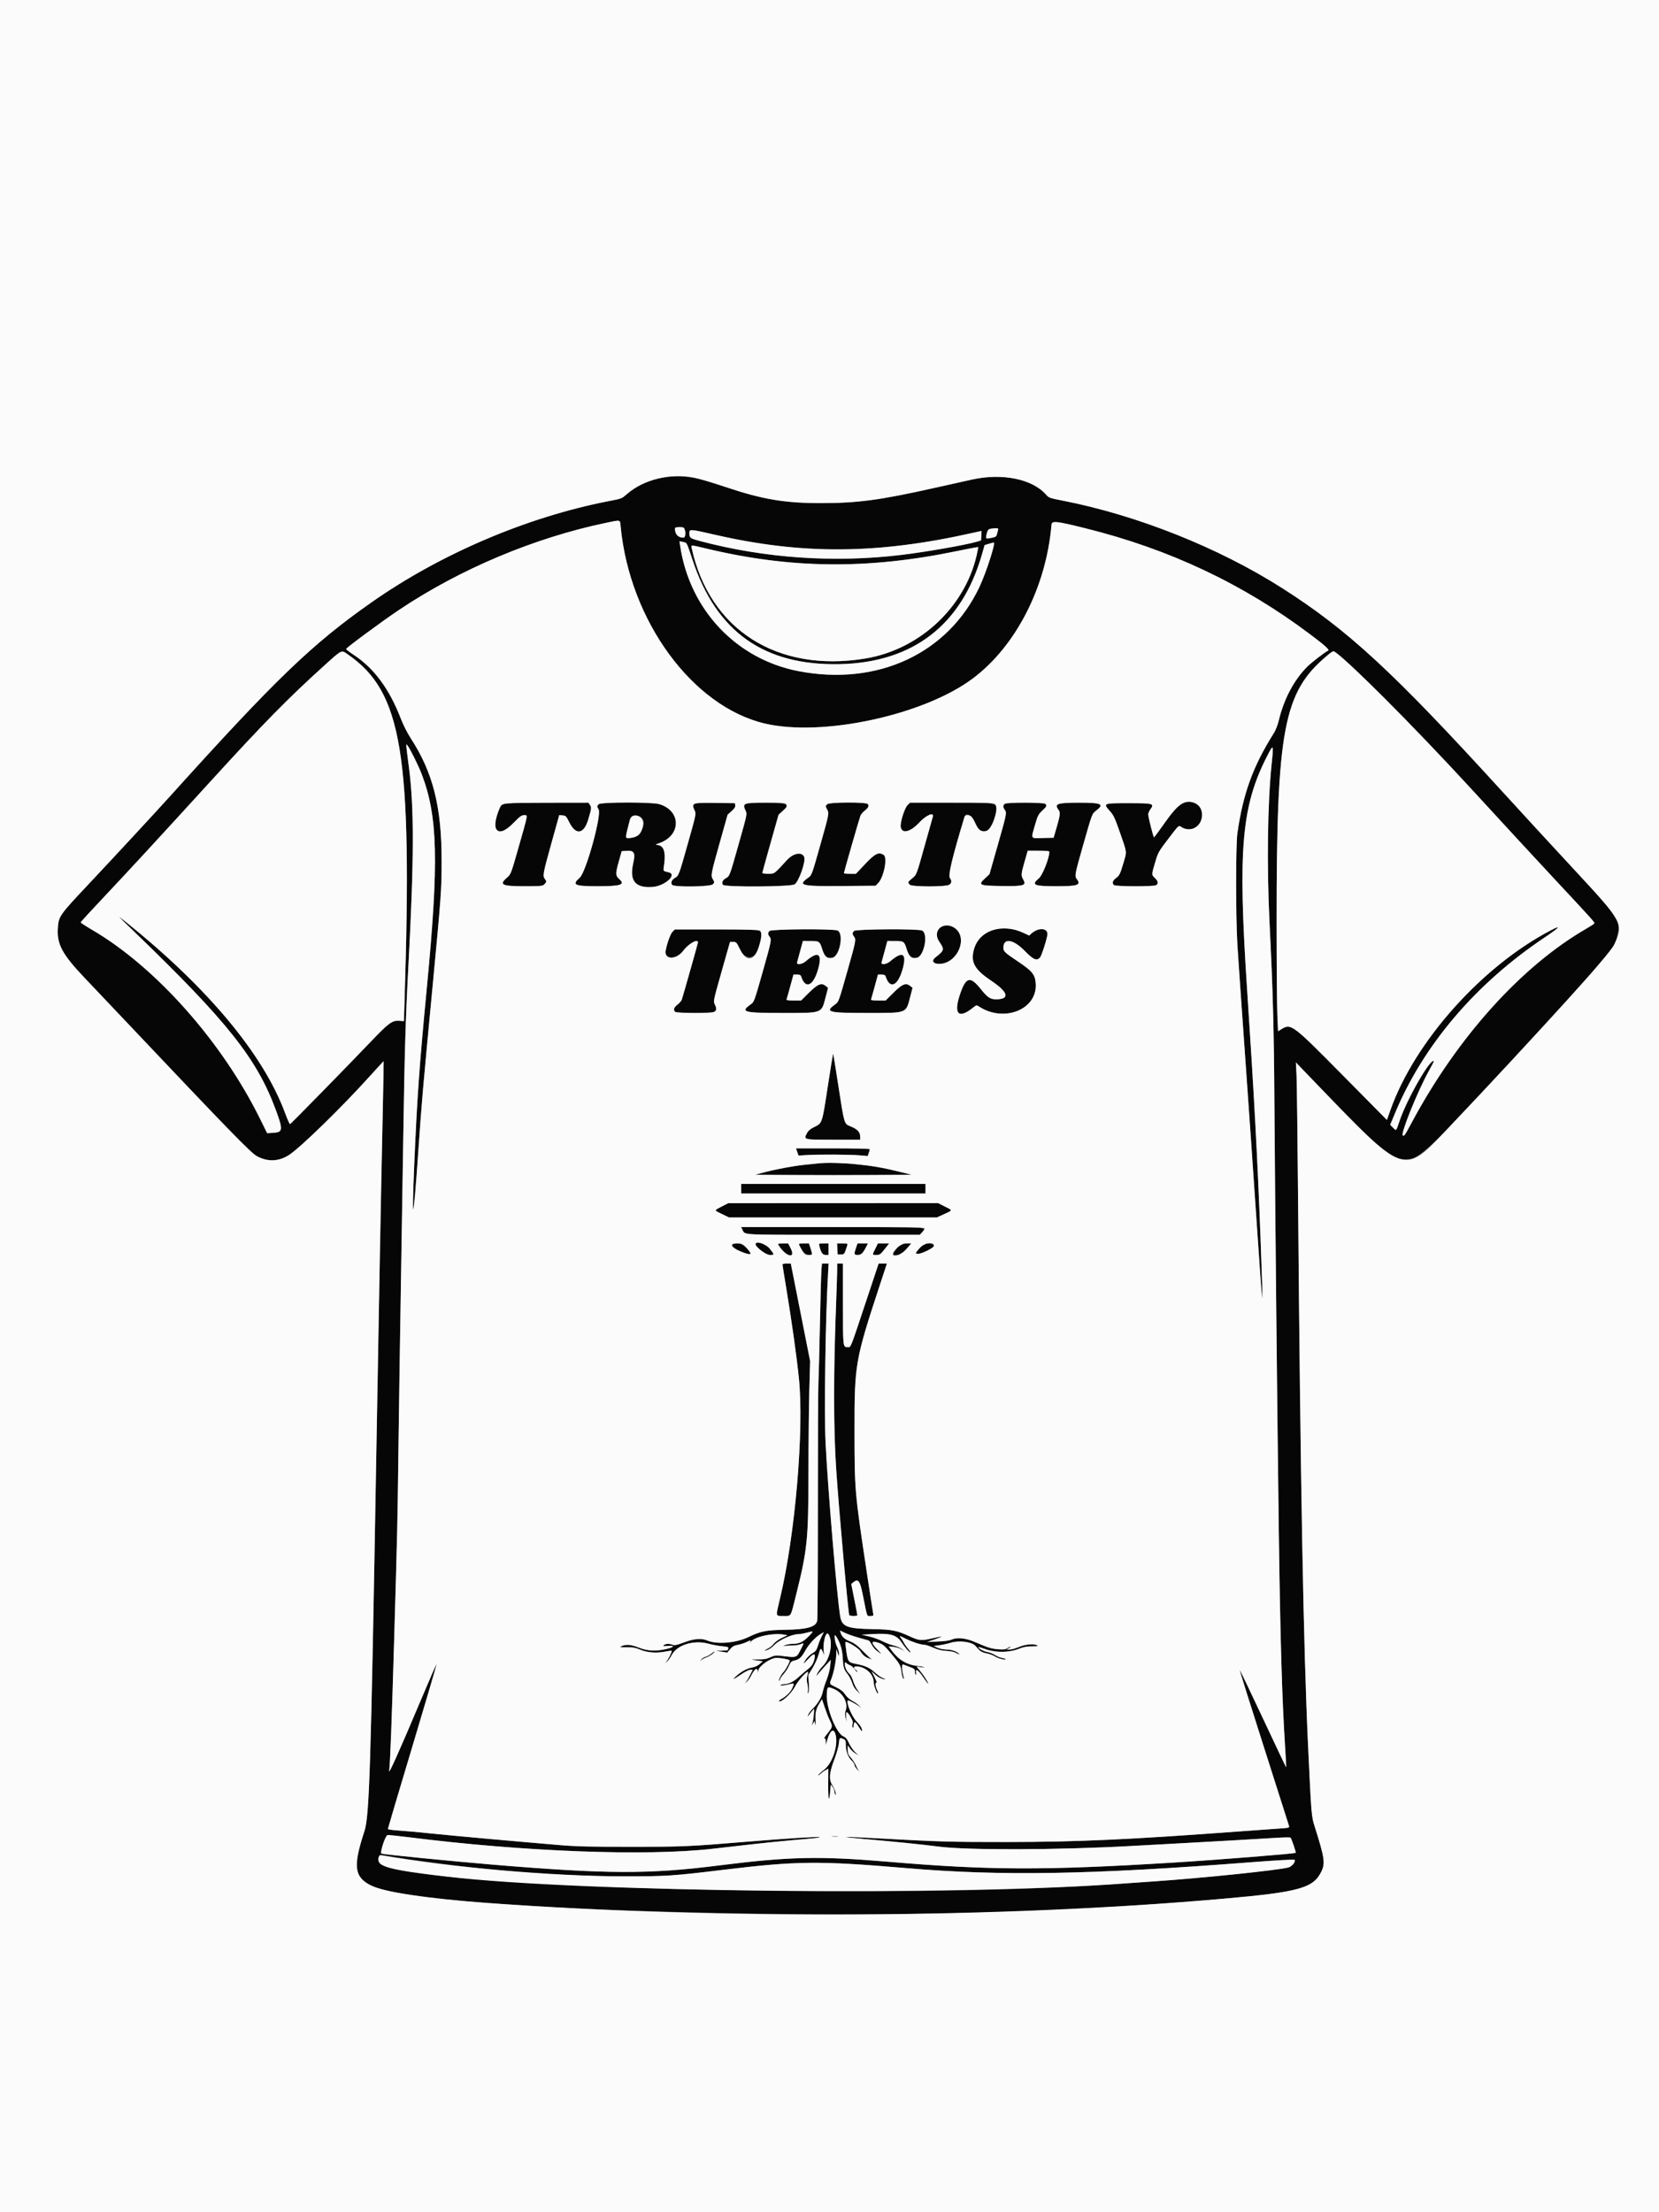 <svg viewBox="0, 0, 400,533.333" height="533.333" width="400" xmlns:xlink="http://www.w3.org/1999/xlink" xmlns="http://www.w3.org/2000/svg" version="1.1" id="svg"><rect x="0" y="0" width="400" height="533.333" fill="#808080" stroke="none"/><g id="svgg"><path fill-rule="evenodd" fill="#060606" stroke="none" d="M159.491 115.167 C 156.264 115.829,153.430 117.164,151.214 119.065 C 149.828 120.254,150.025 120.178,146.644 120.838 C 126.977 124.677,106.210 133.547,89.583 145.208 C 75.197 155.299,66.485 163.685,40.846 192.125 C 37.493 195.844,27.412 206.727,21.542 212.963 C 14.188 220.776,14.108 220.892,13.937 223.990 C 13.733 227.703,15.094 230.179,20.416 235.771 C 22.237 237.685,26.331 242.004,29.514 245.368 C 55.424 272.757,60.470 277.947,61.975 278.756 C 64.600 280.169,67.310 280.037,69.792 278.376 C 72.655 276.459,82.521 266.829,89.072 259.556 C 90.931 257.491,92.475 255.825,92.502 255.852 C 92.529 255.880,92.409 262.413,92.235 270.370 C 91.871 286.984,91.401 312.052,90.739 350.116 C 89.403 427.003,89.062 437.811,87.862 441.486 C 83.726 454.150,85.096 455.311,107.176 457.854 C 115.941 458.864,136.577 460.135,152.431 460.642 C 208.414 462.432,251.676 461.554,295.023 457.748 C 313.362 456.138,316.740 455.185,318.652 451.080 C 319.548 449.155,319.341 447.805,317.032 440.509 C 316.184 437.832,316.197 437.984,315.401 421.181 C 314.272 397.342,313.533 357.085,312.974 289.005 C 312.853 274.236,312.685 260.799,312.602 259.144 L 312.450 256.134 316.793 260.648 C 333.012 277.505,335.319 279.486,338.754 279.505 C 342.494 279.525,343.546 278.497,375.823 243.298 C 389.305 228.594,389.348 228.539,390.038 225.174 C 390.731 221.793,390.483 221.427,379.470 209.562 C 374.529 204.239,366.686 195.717,362.041 190.625 C 335.821 161.877,324.952 151.845,309.092 141.752 C 293.763 131.996,274.153 124.192,256.146 120.680 C 253.083 120.083,252.882 120.010,252.211 119.245 C 248.905 115.476,241.670 114.000,234.375 115.608 C 232.975 115.916,228.808 116.844,225.116 117.670 C 212.096 120.583,206.756 121.293,197.852 121.295 C 189.196 121.297,183.820 120.389,175.028 117.440 C 167.099 114.781,163.756 114.292,159.491 115.167 M149.653 127.025 C 151.866 149.719,166.952 170.310,184.384 174.429 C 198.295 177.716,222.836 172.393,234.603 163.537 C 244.989 155.720,252.242 141.528,253.528 126.505 C 253.615 125.490,254.602 125.596,261.846 127.398 C 281.995 132.411,299.730 140.786,315.856 152.903 C 319.607 155.721,320.680 156.707,320.186 156.883 C 319.631 157.081,316.174 159.740,315.197 160.720 C 311.982 163.947,309.564 168.514,308.325 173.704 C 308.074 174.754,307.564 176.060,307.146 176.724 C 302.100 184.734,299.695 191.347,298.343 200.926 C 297.941 203.775,297.943 221.123,298.346 227.778 C 298.504 230.388,299.302 241.898,300.120 253.356 C 300.937 264.815,302.183 282.731,302.888 293.171 C 304.573 318.103,304.684 318.707,303.939 298.899 C 303.205 279.370,302.384 264.121,300.689 238.542 C 298.436 204.545,299.329 194.305,305.609 182.098 C 307.041 179.314,307.100 179.424,306.624 183.975 C 305.615 193.611,305.410 208.602,306.097 222.454 C 306.919 238.997,307.157 247.941,307.277 266.667 C 307.421 289.088,307.973 342.720,308.335 369.444 C 308.682 395.013,309.103 409.439,309.839 420.940 C 310.018 423.736,310.140 426.049,310.109 426.079 C 310.079 426.110,307.569 420.825,304.531 414.335 C 301.493 407.845,298.966 402.577,298.914 402.629 C 298.863 402.680,301.486 411.042,304.742 421.211 C 307.999 431.379,310.719 439.917,310.788 440.184 C 310.906 440.645,310.798 440.677,308.639 440.820 C 307.389 440.903,302.876 441.229,298.611 441.545 C 272.087 443.508,259.770 444.068,242.824 444.084 C 229.309 444.097,226.149 444.005,210.995 443.160 C 203.077 442.719,201.716 442.779,207.755 443.304 C 215.610 443.988,222.309 444.667,226.273 445.183 C 233.253 446.092,255.223 446.020,272.917 445.031 C 276.291 444.843,281.968 444.533,285.532 444.342 C 292.322 443.978,302.251 443.410,307.755 443.070 C 309.537 442.960,311.072 442.942,311.166 443.029 C 311.381 443.230,312.527 446.578,312.418 446.687 C 312.203 446.902,293.492 448.394,282.639 449.061 C 251.877 450.950,238.453 450.909,214.236 448.849 C 197.545 447.430,190.284 447.590,173.148 449.755 C 156.433 451.867,146.192 451.825,118.726 449.531 C 109.115 448.729,92.584 447.093,91.983 446.885 C 91.521 446.726,92.905 442.491,93.446 442.409 C 93.692 442.371,95.971 442.604,98.509 442.925 C 126.053 446.415,155.683 447.545,171.759 445.718 C 174.497 445.407,178.976 444.897,181.713 444.584 C 184.450 444.272,188.617 443.850,190.972 443.647 C 196.730 443.151,197.744 443.037,197.611 442.904 C 197.439 442.733,189.538 443.229,180.440 443.983 C 166.106 445.171,164.708 445.233,152.083 445.238 C 142.415 445.241,138.937 445.159,135.069 444.833 C 123.528 443.861,108.970 442.547,103.935 442.023 C 100.943 441.712,97.376 441.388,96.007 441.303 C 94.638 441.218,93.519 441.055,93.519 440.940 C 93.519 440.826,96.179 431.867,99.431 421.032 C 102.683 410.197,105.313 401.252,105.276 401.153 C 105.239 401.055,103.339 405.417,101.054 410.846 C 96.467 421.744,93.647 428.036,93.829 426.963 C 94.053 425.652,94.461 414.951,95.025 395.602 C 95.847 367.427,95.821 368.552,96.074 348.958 C 96.201 339.028,96.462 321.632,96.652 310.301 C 96.842 298.970,97.102 282.824,97.229 274.421 C 97.539 253.933,97.793 245.443,98.484 232.523 C 99.836 207.228,99.869 194.835,98.612 185.099 C 97.804 178.840,97.828 179.215,98.267 179.745 C 98.828 180.423,100.856 184.511,101.632 186.527 C 105.576 196.768,105.842 207.630,102.902 238.277 C 101.110 256.951,100.568 264.572,99.884 280.671 C 99.227 296.141,99.647 294.999,100.816 278.136 C 101.702 265.363,101.874 263.382,104.395 236.806 C 106.369 215.997,106.476 214.491,106.479 207.490 C 106.485 194.466,104.389 186.195,98.984 177.903 C 98.229 176.745,97.219 174.740,96.656 173.283 C 93.875 166.089,90.236 161.154,85.301 157.887 C 84.282 157.213,83.449 156.572,83.449 156.463 C 83.449 156.182,92.205 149.720,96.262 147.007 C 110.963 137.175,128.828 129.661,146.065 126.060 C 149.780 125.284,149.475 125.202,149.653 127.025 M164.919 127.296 C 165.414 128.096,165.328 129.630,164.788 129.626 C 163.463 129.619,162.731 128.808,162.731 127.346 C 162.731 127.030,164.726 126.984,164.919 127.296 M240.652 127.720 C 240.585 127.943,240.464 128.408,240.381 128.753 C 240.226 129.404,240.056 129.501,238.600 129.759 C 237.626 129.931,237.580 129.836,237.971 128.429 C 238.216 127.546,238.428 127.439,240.120 127.349 C 240.640 127.322,240.748 127.397,240.652 127.720 M172.424 128.928 C 193.432 133.752,211.588 133.624,234.430 128.490 C 235.607 128.226,236.596 128.009,236.629 128.009 C 236.663 128.009,236.654 128.525,236.610 129.156 L 236.531 130.304 235.337 130.646 C 232.601 131.431,223.059 133.094,217.361 133.779 C 201.093 135.736,184.392 134.585,168.759 130.428 C 166.391 129.799,166.213 129.666,166.207 128.530 C 166.202 127.520,166.331 127.528,172.424 128.928 M165.542 130.965 C 165.631 131.058,166.272 132.853,166.964 134.954 C 172.710 152.373,184.240 160.526,202.546 160.112 C 220.138 159.715,231.882 150.646,236.743 133.704 L 237.400 131.412 238.434 131.103 C 239.002 130.933,239.532 130.792,239.610 130.791 C 240.123 130.778,237.765 138.090,236.155 141.503 C 228.575 157.572,211.571 165.480,192.506 161.801 C 177.540 158.912,166.295 147.009,163.995 131.620 L 163.826 130.485 164.602 130.640 C 165.030 130.726,165.452 130.872,165.542 130.965 M170.405 132.274 C 190.724 137.122,209.249 137.304,230.681 132.867 C 232.585 132.472,234.534 132.090,235.012 132.017 L 235.880 131.883 235.733 132.666 C 233.264 145.827,222.085 156.568,208.565 158.772 C 187.426 162.218,171.099 151.831,166.786 132.193 C 166.594 131.318,166.377 131.313,170.405 132.274 M83.755 157.689 C 97.004 166.789,99.436 181.592,97.533 241.551 L 97.386 246.181 96.293 246.102 C 94.559 245.978,93.745 246.570,89.457 251.071 C 84.258 256.528,70.153 270.932,69.928 271.014 C 69.831 271.049,69.297 269.851,68.742 268.352 C 63.514 254.224,50.151 238.176,30.440 222.352 C 27.952 220.354,27.996 220.407,32.407 224.659 C 54.836 246.279,61.933 255.216,66.501 267.593 C 68.282 272.415,68.221 272.956,65.888 273.104 L 64.415 273.198 62.658 269.643 C 53.486 251.091,37.533 233.142,22.291 224.222 C 20.737 223.313,19.461 222.484,19.455 222.380 C 19.449 222.276,22.075 219.410,25.289 216.011 C 30.668 210.323,38.672 201.640,51.035 188.079 C 63.360 174.559,69.542 168.263,77.938 160.678 C 82.531 156.529,82.265 156.665,83.755 157.689 M325.163 160.069 C 331.228 165.398,343.160 177.567,355.343 190.849 C 361.762 197.848,370.556 207.371,374.884 212.012 C 384.335 222.145,384.556 222.392,384.400 222.645 C 384.332 222.754,383.414 223.344,382.358 223.956 C 366.818 232.964,351.440 250.030,340.489 270.424 C 338.662 273.826,338.571 273.959,338.224 273.745 C 337.635 273.381,341.774 263.129,344.492 258.218 C 345.197 256.944,345.750 255.874,345.721 255.839 C 344.979 254.949,339.315 264.778,337.481 270.139 C 336.561 272.828,336.696 272.683,335.875 271.862 L 335.191 271.178 336.237 268.647 C 343.097 252.048,355.765 237.138,372.512 225.953 C 376.034 223.601,376.661 222.852,373.900 224.293 C 357.323 232.948,341.152 251.040,335.293 267.483 L 334.396 270.001 323.737 259.218 C 311.520 246.858,311.284 246.682,308.906 248.152 L 308.151 248.618 307.982 244.783 C 307.889 242.674,307.808 232.646,307.803 222.500 C 307.777 175.729,309.454 166.858,319.990 158.056 C 321.632 156.684,321.054 156.460,325.163 160.069 M285.523 193.533 C 284.318 193.884,283.044 195.211,280.670 198.590 C 279.409 200.384,278.320 201.852,278.249 201.852 C 278.078 201.852,276.852 197.017,276.852 196.343 C 276.852 196.052,277.083 195.502,277.365 195.120 C 278.398 193.723,278.082 193.634,272.084 193.634 C 265.947 193.634,265.914 193.649,267.633 195.575 C 268.498 196.544,268.831 197.261,270.081 200.856 C 271.752 205.661,271.702 205.248,270.935 207.837 C 270.067 210.763,269.937 211.034,269.073 211.693 C 268.260 212.313,268.084 212.898,268.565 213.380 C 268.923 213.738,278.057 213.772,278.719 213.418 C 279.360 213.074,279.272 212.456,278.472 211.690 C 277.618 210.872,277.617 210.959,278.509 207.926 C 279.216 205.524,279.322 205.332,281.669 202.257 C 284.291 198.820,284.175 198.926,284.844 199.392 C 286.949 200.856,289.598 199.406,289.769 196.697 C 289.929 194.156,288.092 192.787,285.523 193.533 M121.344 193.761 C 120.451 194.119,118.959 198.630,119.438 199.524 C 120.237 201.018,121.625 200.646,123.868 198.339 C 125.329 196.837,125.753 196.528,126.356 196.528 C 127.296 196.528,127.379 196.030,125.130 203.935 C 123.189 210.763,123.188 210.764,122.242 211.580 C 120.246 213.303,120.970 213.657,126.489 213.657 C 130.478 213.657,130.820 213.624,131.250 213.194 C 131.803 212.641,131.817 212.495,131.373 211.908 C 130.812 211.165,130.918 210.580,132.917 203.407 L 134.838 196.513 135.648 196.578 C 136.400 196.639,136.516 196.760,137.269 198.264 C 138.860 201.447,140.785 201.130,141.851 197.507 C 142.615 194.914,142.643 194.672,142.251 194.073 L 141.887 193.519 131.881 193.533 C 126.362 193.541,121.637 193.643,121.344 193.761 M144.345 193.882 C 143.907 194.320,143.906 194.399,144.329 195.139 C 145.100 196.489,141.310 210.233,139.796 211.574 C 137.791 213.351,138.434 213.657,144.159 213.657 C 149.752 213.657,150.822 213.290,149.279 211.899 C 148.389 211.098,148.375 210.641,149.155 207.848 L 149.892 205.208 150.792 205.134 C 152.936 204.958,153.260 205.495,152.654 208.218 C 151.736 212.347,153.171 214.103,157.249 213.841 C 160.299 213.645,163.451 210.786,161.169 210.286 C 159.909 210.010,159.896 209.996,160.040 209.083 C 160.626 205.374,160.092 203.721,158.299 203.696 C 157.957 203.691,158.196 203.536,158.942 203.278 C 164.288 201.430,164.293 195.451,158.948 193.864 C 157.193 193.342,144.870 193.358,144.345 193.882 M167.412 193.792 C 167.038 194.166,167.056 194.505,167.499 195.435 C 167.862 196.195,167.832 196.339,165.849 203.364 C 163.670 211.083,163.662 211.103,162.707 211.668 C 161.949 212.115,161.655 212.850,162.046 213.321 C 162.548 213.926,171.323 213.804,171.883 213.185 C 172.288 212.738,172.290 212.678,171.919 212.050 C 171.336 211.062,171.371 210.868,173.481 203.356 L 175.432 196.412 176.391 195.555 C 177.084 194.935,177.329 194.550,177.274 194.166 L 177.199 193.634 172.447 193.572 C 168.945 193.526,167.620 193.584,167.412 193.792 M179.803 193.769 C 179.300 194.062,179.293 194.441,179.776 195.452 C 180.149 196.236,180.132 196.320,178.133 203.387 C 175.875 211.371,175.953 211.163,174.998 211.728 C 174.192 212.204,173.918 212.843,174.315 213.321 C 174.803 213.910,190.605 213.809,191.586 213.211 C 192.577 212.606,194.317 207.689,193.912 206.635 C 193.391 205.278,191.297 205.639,189.733 207.356 C 186.624 210.768,186.788 210.648,185.216 210.648 C 184.435 210.648,183.796 210.570,183.796 210.474 C 183.796 210.378,184.679 207.176,185.757 203.359 L 187.718 196.420 188.781 195.444 C 189.706 194.595,189.811 194.406,189.590 193.993 C 189.303 193.457,180.678 193.259,179.803 193.769 M199.438 193.882 C 199.000 194.320,198.999 194.399,199.421 195.139 C 199.931 196.031,199.891 196.248,197.912 203.259 C 195.725 211.006,195.732 210.987,194.876 211.596 C 192.252 213.465,193.118 213.685,202.798 213.608 L 211.101 213.542 211.708 212.935 C 213.087 211.555,214.049 206.749,213.074 206.110 C 211.870 205.321,210.997 205.750,208.565 208.330 L 206.366 210.662 204.919 210.655 C 204.123 210.651,203.472 210.592,203.472 210.523 C 203.472 210.281,207.195 197.330,207.449 196.687 C 207.591 196.329,208.047 195.777,208.463 195.460 C 209.357 194.778,209.597 194.273,209.235 193.836 C 208.819 193.336,199.943 193.377,199.438 193.882 M218.778 194.155 C 218.094 194.845,217.019 198.286,217.166 199.319 C 217.421 201.119,219.483 200.634,221.694 198.254 C 223.341 196.481,225.299 195.675,224.904 196.933 C 224.834 197.156,223.991 200.150,223.030 203.588 C 220.921 211.133,221.015 210.887,219.889 211.792 C 218.879 212.604,218.820 212.768,219.345 213.294 C 219.881 213.830,228.119 213.833,228.884 213.297 C 229.476 212.882,229.530 212.346,229.044 211.703 C 228.552 211.053,229.514 206.998,232.548 196.933 C 232.920 195.698,234.325 196.600,235.256 198.670 C 236.594 201.645,238.566 201.034,239.723 197.284 C 240.963 193.265,241.653 193.519,229.480 193.519 L 219.409 193.519 218.778 194.155 M242.303 193.769 C 241.813 194.054,241.793 194.634,242.253 195.241 C 242.774 195.930,242.729 196.159,240.580 203.701 L 238.568 210.764 237.513 211.742 C 235.733 213.394,236.030 213.529,241.594 213.604 C 246.955 213.677,247.550 213.490,246.695 212.001 C 246.153 211.056,246.182 210.706,247.046 207.700 L 247.796 205.093 250.403 205.093 C 252.335 205.093,253.009 205.167,253.007 205.382 C 252.996 206.890,251.356 211.028,250.481 211.754 C 248.550 213.359,249.232 213.657,254.829 213.657 C 259.923 213.657,260.717 213.367,259.614 211.908 C 259.075 211.195,259.156 210.762,261.119 203.868 C 263.341 196.067,263.296 196.187,264.250 195.460 C 266.361 193.850,265.665 193.519,260.173 193.519 C 254.872 193.519,254.113 193.782,255.216 195.241 C 255.693 195.872,255.626 196.519,254.779 199.421 L 254.037 201.968 251.440 202.033 C 248.381 202.110,248.544 202.381,249.552 198.877 C 250.193 196.651,250.361 196.319,251.288 195.453 C 252.384 194.430,252.473 194.232,252.037 193.796 C 251.683 193.442,242.906 193.417,242.303 193.769 M154.740 197.217 C 156.075 198.691,154.375 201.739,152.066 202.013 C 150.615 202.185,150.625 202.420,151.875 197.627 C 152.150 196.572,153.927 196.318,154.740 197.217 M227.199 223.367 C 225.681 223.988,225.385 225.420,226.449 227.001 C 227.765 228.956,227.732 229.085,225.496 230.855 C 224.604 231.561,224.910 232.277,226.142 232.365 C 230.669 232.688,233.697 226.066,230.116 223.674 C 229.313 223.137,228.079 223.007,227.199 223.367 M239.492 224.223 C 236.825 225.041,235.312 226.650,234.719 229.298 C 234.085 232.127,235.106 233.829,239.016 236.458 C 242.981 239.125,243.529 240.769,240.502 240.919 C 238.867 241.000,238.172 240.573,236.477 238.449 C 233.877 235.191,232.860 235.487,231.395 239.931 C 229.890 244.498,231.147 245.706,234.559 242.971 C 235.425 242.277,235.447 242.272,236.064 242.675 C 242.089 246.604,250.122 243.366,249.728 237.168 C 249.586 234.942,248.921 234.123,245.281 231.691 C 242.056 229.535,241.833 229.301,241.942 228.179 C 242.147 226.057,244.462 226.559,247.135 229.305 C 249.155 231.380,249.968 231.726,250.751 230.845 C 251.171 230.372,252.546 226.029,252.546 225.176 C 252.546 223.660,250.284 223.598,248.667 225.071 L 248.145 225.547 246.816 224.927 C 244.408 223.805,241.701 223.544,239.492 224.223 M162.161 224.624 C 161.665 225.120,160.883 227.241,160.512 229.097 C 160.050 231.403,163.017 231.484,164.729 229.213 C 166.022 227.497,168.287 226.216,168.287 227.201 C 168.287 227.400,164.594 240.450,164.374 241.030 C 164.259 241.331,163.791 241.863,163.333 242.212 C 162.477 242.865,162.290 243.447,162.778 243.935 C 163.123 244.281,171.201 244.326,172.091 243.987 C 172.784 243.724,172.856 243.131,172.320 242.095 C 171.966 241.410,172.016 241.174,173.983 234.236 L 176.012 227.083 176.785 227.083 C 177.518 227.083,177.601 227.173,178.385 228.801 C 180.256 232.687,183.565 230.516,183.565 225.401 C 183.565 224.065,183.642 224.074,172.690 224.074 L 162.710 224.074 162.161 224.624 M185.549 224.438 C 185.101 224.885,185.099 225.214,185.540 225.797 C 186.068 226.495,185.999 226.858,184.022 233.837 C 181.828 241.577,181.840 241.545,180.987 242.152 C 178.410 243.987,179.250 244.214,188.616 244.210 C 198.558 244.205,198.011 244.414,199.116 240.201 L 199.653 238.156 199.079 237.690 C 198.057 236.861,197.158 237.228,195.030 239.345 L 193.162 241.204 191.348 241.204 C 189.796 241.204,189.554 241.151,189.673 240.841 C 189.750 240.641,190.149 239.235,190.561 237.716 L 191.310 234.954 192.167 234.954 C 192.822 234.954,193.059 235.063,193.172 235.418 C 194.154 238.514,196.052 237.764,197.203 233.825 C 198.364 229.855,197.326 229.124,194.263 231.754 C 193.368 232.523,191.999 232.686,192.187 232.002 C 192.248 231.780,192.588 230.530,192.941 229.225 L 193.584 226.852 195.345 226.855 C 197.552 226.860,197.649 226.926,198.251 228.855 C 198.805 230.634,199.454 231.175,200.705 230.901 C 202.469 230.513,203.502 225.047,201.945 224.337 C 200.951 223.885,186.011 223.976,185.549 224.438 M205.919 224.438 C 205.472 224.885,205.470 225.214,205.910 225.797 C 206.438 226.495,206.369 226.858,204.392 233.837 C 202.199 241.577,202.210 241.545,201.358 242.152 C 198.781 243.987,199.621 244.214,208.986 244.210 C 218.929 244.205,218.382 244.414,219.487 240.201 L 220.023 238.156 219.450 237.690 C 218.428 236.861,217.529 237.228,215.401 239.345 L 213.532 241.204 211.718 241.204 C 210.166 241.204,209.924 241.151,210.043 240.841 C 210.120 240.641,210.520 239.235,210.931 237.716 L 211.680 234.954 212.537 234.954 C 213.192 234.954,213.430 235.063,213.542 235.418 C 214.525 238.514,216.423 237.764,217.574 233.825 C 218.734 229.855,217.696 229.124,214.633 231.754 C 213.739 232.523,212.369 232.686,212.557 232.002 C 212.619 231.780,212.958 230.530,213.312 229.225 L 213.955 226.852 215.716 226.855 C 217.923 226.860,218.019 226.926,218.621 228.855 C 219.176 230.634,219.825 231.175,221.075 230.901 C 222.839 230.513,223.872 225.047,222.316 224.337 C 221.321 223.885,206.381 223.976,205.919 224.438 M199.575 261.992 C 198.223 270.879,198.259 270.770,196.355 271.693 C 195.396 272.157,194.899 272.570,194.579 273.168 C 193.713 274.785,193.646 274.769,200.919 274.769 L 207.407 274.769 207.407 274.178 C 207.407 272.873,206.799 272.229,204.822 271.442 C 203.569 270.944,203.510 270.735,202.188 262.089 C 201.518 257.714,200.931 254.095,200.884 254.047 C 200.836 253.999,200.247 257.574,199.575 261.992 M192.226 277.720 L 192.530 278.588 194.471 278.472 C 197.380 278.299,204.935 278.333,207.211 278.530 L 209.214 278.703 209.468 277.974 C 209.608 277.574,209.722 277.157,209.722 277.049 C 209.722 276.940,205.717 276.852,200.822 276.852 L 191.922 276.852 192.226 277.720 M197.338 280.473 C 196.956 280.517,195.498 280.667,194.097 280.806 C 191.324 281.082,187.127 281.868,184.028 282.694 L 182.060 283.218 191.493 283.278 C 196.681 283.311,205.171 283.311,210.359 283.278 L 219.792 283.218 216.667 282.444 C 210.013 280.798,201.800 279.961,197.338 280.473 M178.704 286.574 L 178.704 287.731 200.926 287.731 L 223.148 287.731 223.148 286.574 L 223.148 285.417 200.926 285.417 L 178.704 285.417 178.704 286.574 M174.016 290.871 C 172.105 291.852,172.099 291.746,174.125 292.717 L 175.797 293.519 200.833 293.519 L 225.868 293.519 227.633 292.714 C 229.769 291.741,229.760 291.854,227.784 290.859 L 226.169 290.046 200.874 290.058 L 175.579 290.069 174.016 290.871 M178.957 296.354 C 179.704 297.799,177.829 297.685,200.857 297.685 L 221.781 297.685 222.349 297.073 C 223.563 295.763,224.786 295.833,200.802 295.833 L 178.687 295.833 178.957 296.354 M176.545 300.094 C 176.298 300.738,179.241 302.315,180.688 302.315 C 181.277 302.315,181.264 302.282,180.172 301.054 C 178.986 299.721,176.900 299.169,176.545 300.094 M182.176 299.950 C 182.176 300.650,184.675 302.546,185.598 302.546 C 186.796 302.546,186.796 302.569,185.590 301.041 C 184.662 299.865,182.176 299.070,182.176 299.950 M187.641 300.058 C 189.316 302.929,192.039 303.715,190.621 300.918 L 190.038 299.769 188.756 299.769 C 187.794 299.769,187.515 299.841,187.641 300.058 M192.593 299.888 C 192.593 300.819,194.111 302.546,194.930 302.546 C 195.973 302.546,195.951 302.613,195.444 301.004 L 195.054 299.769 193.823 299.769 C 193.146 299.769,192.593 299.822,192.593 299.888 M197.560 300.392 C 197.971 302.028,198.332 302.546,199.062 302.546 L 199.769 302.546 199.769 301.157 L 199.769 299.769 198.586 299.769 C 197.417 299.769,197.405 299.776,197.560 300.392 M201.898 301.100 L 201.968 302.431 202.754 302.431 C 203.446 302.431,203.575 302.333,203.821 301.620 C 204.516 299.607,204.576 299.769,203.129 299.769 L 201.829 299.769 201.898 301.100 M206.388 300.851 C 205.861 302.397,205.898 302.546,206.813 302.546 C 207.648 302.546,208.056 302.148,208.887 300.521 L 209.271 299.769 208.014 299.769 L 206.756 299.769 206.388 300.851 M211.044 301.047 C 210.263 302.638,210.247 302.546,211.308 302.546 C 212.123 302.546,212.295 302.426,213.291 301.157 L 214.383 299.769 213.027 299.769 L 211.671 299.769 211.044 301.047 M216.232 301.005 C 215.051 302.536,215.051 302.546,216.297 302.546 C 217.254 302.546,217.388 302.462,218.519 301.157 L 219.722 299.769 218.454 299.769 C 217.195 299.769,217.179 299.777,216.232 301.005 M221.665 300.973 C 220.254 302.582,220.902 302.773,223.531 301.525 C 225.678 300.505,225.812 299.925,223.926 299.815 C 222.755 299.747,222.728 299.761,221.665 300.973 M188.657 304.827 C 188.657 304.936,189.070 307.514,189.574 310.557 C 190.880 318.434,192.041 326.697,192.614 332.187 C 193.912 344.613,191.732 370.118,188.067 385.385 C 186.988 389.879,186.929 389.583,188.895 389.583 C 190.829 389.583,190.577 389.991,191.882 384.756 C 194.666 373.595,194.903 371.315,194.925 355.440 C 194.935 348.056,195.030 338.889,195.135 335.069 L 195.326 328.125 192.999 316.377 L 190.672 304.630 189.665 304.630 C 189.111 304.630,188.657 304.719,188.657 304.827 M198.057 306.076 C 197.986 306.872,197.821 312.836,197.691 319.329 C 197.560 325.822,197.393 332.280,197.319 333.681 C 197.245 335.081,197.191 348.310,197.198 363.079 C 197.205 377.847,197.131 390.295,197.034 390.741 C 196.704 392.253,194.588 392.845,189.236 392.922 C 184.745 392.987,183.372 393.262,180.435 394.683 C 177.482 396.112,172.861 396.497,170.551 395.508 C 169.129 394.898,167.384 395.036,164.941 395.951 C 163.169 396.615,162.660 396.721,162.158 396.530 C 161.316 396.210,160.586 396.237,160.080 396.608 C 159.709 396.878,159.825 396.905,160.961 396.810 C 162.811 396.657,162.630 397.103,160.660 397.551 C 158.086 398.136,156.104 398.038,154.051 397.222 C 152.184 396.481,150.995 396.371,149.896 396.840 C 149.274 397.105,149.375 397.130,151.054 397.119 C 152.550 397.109,153.182 397.225,154.438 397.743 C 156.158 398.452,158.466 398.594,160.653 398.126 C 161.304 397.986,161.890 397.924,161.953 397.987 C 162.094 398.128,161.205 399.934,160.679 400.579 L 160.301 401.042 160.847 400.579 C 161.147 400.324,161.641 399.626,161.945 399.027 C 163.184 396.583,167.257 395.306,170.768 396.261 C 171.759 396.530,173.280 396.814,174.149 396.891 C 175.421 397.004,175.703 397.099,175.596 397.377 C 175.523 397.567,175.463 397.767,175.463 397.820 C 175.463 397.873,174.812 397.929,174.016 397.945 L 172.569 397.973 173.957 398.195 L 175.344 398.417 176.040 397.592 C 176.590 396.940,176.990 396.718,177.947 396.538 C 178.614 396.412,179.577 396.096,180.089 395.835 C 181.050 395.345,181.228 395.407,180.729 396.059 C 180.570 396.266,180.752 396.100,181.134 395.690 C 182.241 394.500,186.543 393.620,188.999 394.081 L 189.867 394.244 188.474 394.903 C 187.669 395.283,186.852 395.877,186.538 396.308 C 186.240 396.719,185.579 397.246,185.069 397.481 C 184.560 397.715,184.267 397.909,184.418 397.912 C 185.052 397.923,185.889 397.423,186.837 396.465 C 187.943 395.347,191.000 393.984,192.412 393.979 C 192.829 393.977,193.744 393.822,194.444 393.634 C 196.268 393.145,196.282 393.165,195.014 394.461 C 193.653 395.853,192.724 396.293,191.118 396.307 C 190.465 396.312,189.618 396.468,189.236 396.652 C 188.691 396.914,188.664 396.955,189.108 396.843 C 189.419 396.764,190.250 396.704,190.954 396.711 C 191.657 396.717,192.575 396.580,192.992 396.405 C 193.889 396.031,193.891 396.037,193.257 397.289 C 191.983 399.806,192.343 399.676,188.055 399.163 C 187.111 399.050,186.648 399.127,185.741 399.547 C 184.851 399.960,184.208 400.071,182.755 400.063 C 180.825 400.052,180.824 400.100,182.751 400.355 L 183.905 400.508 183.166 401.167 C 182.760 401.530,182.033 401.890,181.550 401.967 C 180.237 402.176,178.918 402.848,177.644 403.956 C 176.249 405.170,176.734 405.024,178.805 403.606 C 179.657 403.023,180.609 402.546,180.921 402.546 L 181.489 402.546 180.880 403.762 C 180.545 404.430,180.101 405.185,179.893 405.440 L 179.514 405.903 180.059 405.440 C 180.359 405.185,180.814 404.560,181.070 404.051 C 181.915 402.369,182.529 401.913,182.707 402.836 C 182.800 403.318,182.810 403.313,182.839 402.769 C 182.891 401.802,185.282 400.014,186.944 399.699 C 187.568 399.580,190.128 400.005,190.394 400.270 C 190.566 400.443,189.389 402.672,188.884 403.129 C 188.386 403.580,187.640 405.078,187.823 405.261 C 187.877 405.315,187.993 405.131,188.081 404.853 C 188.170 404.575,188.592 403.960,189.020 403.486 C 189.447 403.013,190.002 402.149,190.251 401.566 C 190.626 400.692,190.840 400.479,191.475 400.347 C 192.705 400.090,193.204 399.645,194.134 397.978 C 195.031 396.371,196.618 394.658,197.913 393.901 L 198.644 393.473 198.126 394.480 C 197.841 395.033,197.430 396.059,197.213 396.759 C 196.887 397.815,196.666 398.120,195.921 398.544 C 195.427 398.826,194.741 399.451,194.396 399.933 C 193.427 401.288,193.636 401.334,194.813 400.025 C 196.120 398.571,196.650 398.465,196.418 399.703 C 196.181 400.965,195.737 401.694,194.747 402.446 C 194.263 402.815,193.276 403.658,192.555 404.320 C 191.326 405.447,190.153 406.009,189.005 406.021 C 188.750 406.023,188.385 406.125,188.194 406.247 C 187.810 406.492,189.111 406.354,190.496 406.002 C 191.530 405.739,191.558 405.791,191.025 406.995 C 190.602 407.951,189.453 409.067,188.232 409.707 C 187.935 409.864,187.744 410.043,187.808 410.107 C 188.300 410.600,190.825 408.307,191.695 406.576 C 192.356 405.259,194.547 402.803,194.818 403.074 C 194.860 403.116,194.785 403.550,194.650 404.038 C 194.474 404.674,194.479 405.218,194.668 405.966 C 194.812 406.539,194.867 407.332,194.789 407.729 C 194.681 408.280,194.707 408.367,194.897 408.102 C 195.055 407.882,195.099 407.032,195.016 405.787 L 194.886 403.819 195.915 402.133 C 196.481 401.206,197.126 399.774,197.349 398.950 C 197.827 397.185,197.925 397.139,198.452 398.438 C 198.671 398.979,198.789 399.161,198.714 398.843 C 198.189 396.626,199.091 392.779,199.827 394.094 C 200.875 395.968,200.188 399.787,198.487 401.544 C 197.809 402.244,197.147 403.147,197.017 403.550 C 196.822 404.152,196.829 404.202,197.059 403.833 C 197.212 403.585,198.005 402.660,198.821 401.778 L 200.304 400.173 200.164 401.670 C 200.087 402.499,199.702 403.978,199.304 404.981 C 198.908 405.978,198.491 407.285,198.377 407.886 C 198.132 409.175,197.179 410.758,195.900 411.999 C 195.394 412.490,194.920 413.142,194.846 413.448 C 194.724 413.952,194.737 413.964,194.983 413.566 C 195.132 413.325,195.497 412.856,195.793 412.525 L 196.331 411.921 196.207 413.483 C 196.138 414.341,195.969 415.279,195.829 415.566 C 195.586 416.067,195.591 416.070,195.936 415.639 C 196.134 415.391,196.311 415.079,196.329 414.944 C 196.347 414.809,196.445 415.116,196.547 415.625 C 196.682 416.298,196.706 416.067,196.635 414.778 C 196.530 412.869,196.738 411.986,197.628 410.563 L 198.189 409.667 198.861 411.668 C 199.231 412.768,199.729 414.057,199.968 414.531 C 200.781 416.143,200.774 416.293,199.820 417.506 C 198.719 418.906,198.445 419.343,198.807 419.119 C 198.990 419.006,199.081 419.232,199.095 419.836 L 199.115 420.718 199.410 419.651 C 200.064 417.276,200.928 416.542,201.396 417.961 C 202.228 420.484,200.800 425.052,198.672 426.673 C 197.958 427.217,197.330 427.797,197.276 427.961 C 197.221 428.126,197.474 427.985,197.836 427.649 C 198.199 427.312,198.769 426.895,199.104 426.721 L 199.713 426.405 199.683 430.200 C 199.653 433.969,199.932 434.844,200.180 431.757 L 200.301 430.244 200.729 430.773 C 200.965 431.063,201.159 431.524,201.161 431.796 C 201.163 432.069,201.267 432.448,201.392 432.639 C 201.553 432.884,201.578 432.748,201.477 432.176 C 201.398 431.730,201.060 430.957,200.725 430.457 C 199.806 429.087,199.920 427.433,201.159 424.190 C 201.695 422.788,202.188 421.045,202.256 420.313 C 202.388 418.888,202.440 418.837,203.346 419.250 C 203.874 419.491,203.936 419.653,203.940 420.813 C 203.946 422.287,204.498 423.680,205.409 424.520 C 205.744 424.828,206.019 425.272,206.019 425.507 C 206.019 425.741,206.357 426.275,206.771 426.694 C 207.185 427.112,207.346 427.239,207.129 426.976 C 206.912 426.713,206.562 426.083,206.350 425.576 C 206.139 425.068,205.613 424.262,205.182 423.784 C 204.528 423.060,204.398 422.737,204.398 421.840 L 204.398 420.765 204.919 421.514 C 205.205 421.925,205.804 422.474,206.250 422.734 L 207.060 423.205 206.196 422.424 C 205.720 421.995,205.057 421.034,204.721 420.289 C 204.260 419.265,203.934 418.860,203.382 418.630 C 201.607 417.888,199.142 411.676,199.347 408.460 C 199.467 406.567,199.493 406.547,201.036 407.174 C 203.193 408.049,204.572 410.535,203.913 412.358 C 203.695 412.960,203.690 413.385,203.889 414.154 L 204.150 415.162 204.043 414.197 C 203.853 412.488,204.138 412.364,204.992 413.783 C 205.598 414.788,205.723 415.184,205.566 415.598 C 205.455 415.889,205.452 416.267,205.558 416.439 C 205.689 416.652,205.776 416.497,205.827 415.957 C 205.931 414.868,206.235 414.982,207.118 416.443 C 207.532 417.128,207.870 417.503,207.870 417.278 C 207.870 416.660,207.450 415.957,206.466 414.931 C 205.282 413.697,203.806 409.954,204.503 409.954 C 204.808 409.954,206.623 410.954,207.176 411.427 L 207.755 411.921 207.176 411.262 C 206.858 410.899,206.111 410.355,205.517 410.052 C 204.847 409.712,204.187 409.126,203.781 408.513 C 203.304 407.793,202.735 407.334,201.695 406.829 C 199.858 405.937,199.934 406.077,200.494 404.616 C 201.054 403.155,201.590 400.392,201.637 398.727 L 201.669 397.569 201.974 398.495 C 202.270 399.393,202.280 399.400,202.297 398.718 C 202.307 398.331,202.121 397.634,201.883 397.168 C 201.287 395.998,200.965 393.627,201.506 394.385 C 202.438 395.692,203.047 397.490,203.155 399.250 C 203.325 402.041,203.429 402.427,204.292 403.505 C 204.737 404.060,205.257 405.042,205.448 405.688 C 205.672 406.445,206.093 407.145,206.632 407.656 L 207.468 408.449 206.754 407.445 C 206.361 406.893,205.881 405.896,205.687 405.229 C 205.493 404.562,205.113 403.816,204.843 403.571 C 204.175 402.967,203.704 402.006,203.704 401.249 C 203.704 400.671,203.735 400.650,204.109 400.978 C 204.332 401.174,204.733 401.401,205.001 401.482 C 205.269 401.564,205.764 402.017,206.101 402.491 C 206.438 402.964,206.713 403.228,206.713 403.078 C 206.713 402.928,206.609 402.741,206.483 402.663 C 205.580 402.105,205.792 401.630,206.880 401.770 C 208.951 402.035,210.641 403.741,210.653 405.576 C 210.658 406.394,211.484 408.500,211.711 408.274 C 211.782 408.203,211.676 407.828,211.475 407.440 C 211.058 406.634,210.979 405.446,211.357 405.680 C 211.493 405.764,211.273 405.171,210.869 404.363 L 210.135 402.894 210.912 403.632 C 211.715 404.394,212.702 404.877,213.383 404.840 C 213.598 404.829,213.409 404.715,212.963 404.587 C 212.517 404.460,211.632 403.863,210.995 403.260 C 209.782 402.114,208.627 401.579,206.454 401.158 C 204.543 400.787,204.437 400.655,204.063 398.152 C 203.883 396.944,203.778 395.913,203.831 395.861 C 204.102 395.589,206.958 397.306,207.386 397.997 C 208.022 399.026,208.530 399.454,209.615 399.875 C 210.120 400.071,210.324 400.102,210.069 399.944 C 209.815 399.785,208.871 398.896,207.971 397.968 C 206.729 396.686,206.006 396.146,204.962 395.725 C 203.602 395.176,202.952 394.571,202.671 393.592 L 202.525 393.087 203.705 393.657 C 204.355 393.970,205.844 394.492,207.015 394.817 C 208.186 395.142,209.269 395.446,209.422 395.493 C 209.576 395.541,209.913 395.995,210.173 396.503 C 210.432 397.011,210.983 397.678,211.398 397.985 C 212.729 398.969,212.772 398.905,211.581 397.714 C 210.043 396.176,209.987 395.495,211.434 395.930 C 212.772 396.333,213.120 396.598,214.606 398.349 C 216.959 401.124,217.162 401.468,217.341 402.987 C 217.433 403.768,217.628 404.526,217.774 404.672 C 217.973 404.872,217.989 404.741,217.837 404.147 C 217.402 402.443,217.381 401.115,217.793 401.279 C 218.001 401.361,218.718 401.636,219.387 401.888 C 220.463 402.296,220.602 402.424,220.602 403.012 C 220.602 403.378,220.687 403.729,220.791 403.794 C 220.896 403.858,220.934 403.593,220.877 403.204 C 220.720 402.133,221.430 402.636,222.683 404.484 C 223.247 405.317,223.743 405.963,223.785 405.922 C 223.925 405.782,222.853 404.065,221.909 402.915 L 220.975 401.778 221.995 401.941 C 222.556 402.031,222.947 402.036,222.863 401.953 C 222.780 401.869,222.003 401.722,221.136 401.626 C 218.526 401.336,216.515 400.073,214.778 397.633 L 214.273 396.924 215.440 397.036 C 216.099 397.100,216.948 397.374,217.389 397.667 L 218.171 398.186 217.478 397.592 C 217.092 397.261,216.220 396.876,215.510 396.721 C 214.810 396.569,213.593 396.107,212.808 395.695 C 212.022 395.284,210.563 394.757,209.567 394.525 L 207.755 394.102 210.301 393.954 C 214.593 393.705,216.148 394.128,217.312 395.860 C 218.232 397.229,219.228 398.380,219.492 398.380 C 219.620 398.380,219.403 398.014,219.010 397.566 C 218.617 397.119,218.125 396.416,217.916 396.004 C 217.708 395.592,217.377 395.072,217.182 394.850 C 216.690 394.289,216.934 394.339,218.467 395.113 C 219.950 395.861,222.020 396.528,222.862 396.528 C 223.168 396.528,224.138 396.844,225.019 397.230 C 226.168 397.735,227.076 397.957,228.238 398.016 C 229.370 398.074,230.112 398.250,230.711 398.604 C 231.207 398.897,231.447 398.965,231.282 398.766 C 230.767 398.145,229.465 397.685,228.206 397.679 C 227.507 397.676,226.564 397.488,226.042 397.248 L 225.116 396.823 226.505 396.644 C 227.269 396.546,228.506 396.271,229.255 396.034 C 231.166 395.427,234.281 395.811,235.151 396.760 C 235.361 396.988,235.772 397.440,236.064 397.763 C 236.425 398.162,237.020 398.436,237.916 398.614 C 238.642 398.758,239.545 399.097,239.923 399.367 C 240.567 399.826,242.692 400.348,242.473 399.993 C 242.417 399.904,242.015 399.773,241.579 399.702 C 241.143 399.631,240.385 399.314,239.895 398.997 C 239.405 398.680,238.565 398.351,238.028 398.265 C 237.164 398.128,235.715 397.309,235.939 397.086 C 235.985 397.039,236.553 397.203,237.200 397.449 C 239.940 398.490,243.269 398.486,245.833 397.437 C 246.754 397.061,247.576 396.917,248.805 396.917 C 250.111 396.916,250.406 396.860,250.078 396.672 C 249.287 396.219,247.198 396.405,245.667 397.065 C 244.875 397.406,243.885 397.681,243.468 397.677 L 242.708 397.669 243.287 397.338 C 243.605 397.156,243.759 397.003,243.628 396.999 C 243.497 396.994,243.147 397.161,242.849 397.370 C 242.414 397.674,241.975 397.720,240.612 397.605 C 238.929 397.463,238.249 397.250,235.012 395.848 C 232.854 394.914,230.804 394.693,229.514 395.256 C 228.881 395.532,227.782 395.689,226.042 395.752 L 223.495 395.845 225.311 395.244 C 227.669 394.463,227.487 394.343,224.877 394.956 C 222.116 395.604,221.641 395.563,219.270 394.471 C 216.235 393.073,215.029 392.839,210.417 392.756 C 204.147 392.644,202.971 392.166,202.560 389.569 C 201.749 384.442,199.581 358.640,199.050 347.801 C 198.690 340.457,199.030 317.568,199.657 306.887 L 199.790 304.630 198.987 304.630 L 198.185 304.630 198.057 306.076 M201.851 306.076 C 201.851 306.872,201.745 310.231,201.617 313.542 C 200.943 330.983,200.943 344.115,201.619 354.282 C 202.257 363.872,204.508 388.968,204.769 389.390 C 204.917 389.630,206.713 389.649,206.713 389.410 C 206.713 389.314,206.383 387.580,205.978 385.556 L 205.244 381.875 205.773 381.447 C 206.915 380.522,207.343 381.085,208.008 384.388 C 209.183 390.220,208.957 389.583,209.859 389.583 C 210.567 389.583,210.644 389.525,210.540 389.063 C 210.476 388.776,209.802 384.427,209.042 379.398 C 206.056 359.626,206.043 359.473,206.031 344.792 C 206.017 328.886,206.191 327.892,212.144 309.780 L 213.837 304.630 212.841 304.630 L 211.844 304.630 208.899 313.484 C 204.913 325.470,205.191 324.769,204.428 324.769 C 203.224 324.769,203.241 324.918,203.241 314.421 L 203.241 304.630 202.546 304.630 L 201.852 304.630 201.851 306.076 M171.417 398.728 C 171.037 399.039,170.449 399.353,170.110 399.428 C 169.770 399.502,169.299 399.792,169.063 400.071 C 168.640 400.572,168.641 400.574,169.097 400.206 C 169.352 400.002,169.907 399.718,170.330 399.576 C 171.055 399.333,172.710 398.139,172.298 398.156 C 172.193 398.161,171.796 398.418,171.417 398.728 M200.641 442.760 C 201.057 442.812,201.682 442.811,202.030 442.758 C 202.377 442.705,202.037 442.663,201.273 442.664 C 200.509 442.666,200.225 442.709,200.641 442.760 M99.421 448.367 C 118.615 451.113,134.360 452.343,150.463 452.357 C 160.666 452.365,162.170 452.266,174.421 450.783 C 192.132 448.639,197.548 448.588,218.403 450.367 C 241.395 452.328,262.847 451.964,301.733 448.953 C 307.535 448.504,312.002 448.252,312.117 448.367 C 312.500 448.750,311.515 449.999,310.653 450.222 C 308.012 450.906,289.873 452.780,278.125 453.583 C 275.324 453.774,272.303 453.986,271.412 454.054 C 214.864 458.338,94.111 454.924,91.395 448.963 C 90.939 447.963,91.332 447.152,92.198 447.308 C 92.606 447.381,95.856 447.858,99.421 448.367" id="path0"></path><path fill-rule="evenodd" fill="#fbfbfb" stroke="none" d="M0.000 266.667 L 0.000 533.333 200.000 533.333 L 400.000 533.333 400.000 266.667 L 400.000 0.000 200.000 0.000 L 0.000 0.000 0.000 266.667 M167.361 115.141 C 168.316 115.312,171.766 116.346,175.028 117.440 C 183.820 120.389,189.196 121.297,197.852 121.295 C 206.756 121.293,212.096 120.583,225.116 117.670 C 228.808 116.844,232.975 115.916,234.375 115.608 C 241.670 114.000,248.905 115.476,252.211 119.245 C 252.882 120.010,253.083 120.083,256.146 120.680 C 274.153 124.192,293.763 131.996,309.092 141.752 C 324.952 151.845,335.821 161.877,362.041 190.625 C 366.686 195.717,374.529 204.239,379.470 209.562 C 391.321 222.329,391.537 222.732,389.196 227.718 C 388.067 230.122,372.319 247.528,348.879 272.282 C 338.322 283.431,338.924 283.649,316.793 260.648 L 312.450 256.134 312.602 259.144 C 312.685 260.799,312.853 274.236,312.974 289.005 C 313.533 357.085,314.272 397.342,315.401 421.181 C 316.197 437.984,316.184 437.832,317.032 440.509 C 319.341 447.805,319.548 449.155,318.652 451.080 C 316.740 455.185,313.362 456.138,295.023 457.748 C 241.667 462.432,173.437 462.830,117.593 458.782 C 102.982 457.723,92.500 456.142,89.376 454.526 C 85.398 452.469,85.104 449.932,87.862 441.486 C 89.062 437.811,89.403 427.003,90.739 350.116 C 91.401 312.052,91.871 286.984,92.235 270.370 C 92.409 262.413,92.529 255.880,92.502 255.852 C 92.475 255.825,90.931 257.491,89.072 259.556 C 82.521 266.829,72.655 276.459,69.792 278.376 C 67.310 280.037,64.600 280.169,61.975 278.756 C 60.470 277.947,55.424 272.757,29.514 245.368 C 26.331 242.004,22.237 237.685,20.416 235.771 C 15.094 230.179,13.733 227.703,13.937 223.990 C 14.108 220.892,14.188 220.776,21.542 212.963 C 27.412 206.727,37.493 195.844,40.846 192.125 C 66.485 163.685,75.197 155.299,89.583 145.208 C 106.210 133.547,126.977 124.677,146.644 120.838 C 150.025 120.178,149.828 120.254,151.214 119.065 C 155.267 115.588,161.451 114.086,167.361 115.141 M146.065 126.060 C 128.828 129.661,110.963 137.175,96.262 147.007 C 92.205 149.720,83.449 156.182,83.449 156.463 C 83.449 156.572,84.282 157.213,85.301 157.887 C 90.236 161.154,93.875 166.089,96.656 173.283 C 97.219 174.740,98.229 176.745,98.984 177.903 C 104.389 186.195,106.485 194.466,106.479 207.490 C 106.476 214.491,106.369 215.997,104.395 236.806 C 101.874 263.382,101.702 265.363,100.816 278.136 C 99.647 294.999,99.227 296.141,99.884 280.671 C 100.568 264.572,101.110 256.951,102.902 238.277 C 105.842 207.630,105.576 196.768,101.632 186.527 C 100.856 184.511,98.828 180.423,98.267 179.745 C 97.828 179.215,97.804 178.840,98.612 185.099 C 99.869 194.835,99.836 207.228,98.484 232.523 C 97.793 245.443,97.539 253.933,97.229 274.421 C 97.102 282.824,96.842 298.970,96.652 310.301 C 96.462 321.632,96.201 339.028,96.074 348.958 C 95.821 368.552,95.847 367.427,95.025 395.602 C 94.461 414.951,94.053 425.652,93.829 426.963 C 93.647 428.036,96.467 421.744,101.054 410.846 C 103.339 405.417,105.239 401.055,105.276 401.153 C 105.313 401.252,102.683 410.197,99.431 421.032 C 96.179 431.867,93.519 440.826,93.519 440.940 C 93.519 441.055,94.638 441.218,96.007 441.303 C 97.376 441.388,100.943 441.712,103.935 442.023 C 108.970 442.547,123.528 443.861,135.069 444.833 C 138.937 445.159,142.415 445.241,152.083 445.238 C 164.708 445.233,166.106 445.171,180.440 443.983 C 189.538 443.229,197.439 442.733,197.611 442.904 C 197.744 443.037,196.730 443.151,190.972 443.647 C 188.617 443.850,184.450 444.272,181.713 444.584 C 178.976 444.897,174.497 445.407,171.759 445.718 C 155.683 447.545,126.053 446.415,98.509 442.925 C 95.971 442.604,93.692 442.371,93.446 442.409 C 92.905 442.491,91.521 446.726,91.983 446.885 C 92.584 447.093,109.115 448.729,118.726 449.531 C 146.192 451.825,156.433 451.867,173.148 449.755 C 190.284 447.590,197.545 447.430,214.236 448.849 C 238.453 450.909,251.877 450.950,282.639 449.061 C 293.492 448.394,312.203 446.902,312.418 446.687 C 312.527 446.578,311.381 443.230,311.166 443.029 C 311.072 442.942,309.537 442.960,307.755 443.070 C 302.251 443.410,292.322 443.978,285.532 444.342 C 281.968 444.533,276.291 444.843,272.917 445.031 C 255.223 446.020,233.253 446.092,226.273 445.183 C 222.309 444.667,215.610 443.988,207.755 443.304 C 201.716 442.779,203.077 442.719,210.995 443.160 C 226.149 444.005,229.309 444.097,242.824 444.084 C 259.770 444.068,272.087 443.508,298.611 441.545 C 302.876 441.229,307.389 440.903,308.639 440.820 C 310.798 440.677,310.906 440.645,310.788 440.184 C 310.719 439.917,307.999 431.379,304.742 421.211 C 301.486 411.042,298.863 402.680,298.914 402.629 C 298.966 402.577,301.493 407.845,304.531 414.335 C 307.569 420.825,310.079 426.110,310.109 426.079 C 310.140 426.049,310.018 423.736,309.839 420.940 C 309.103 409.439,308.682 395.013,308.335 369.444 C 307.973 342.720,307.421 289.088,307.277 266.667 C 307.157 247.941,306.919 238.997,306.097 222.454 C 305.410 208.602,305.615 193.611,306.624 183.975 C 307.100 179.424,307.041 179.314,305.609 182.098 C 299.329 194.305,298.436 204.545,300.689 238.542 C 302.384 264.121,303.205 279.370,303.939 298.899 C 304.684 318.707,304.573 318.103,302.888 293.171 C 302.183 282.731,300.937 264.815,300.120 253.356 C 299.302 241.898,298.504 230.388,298.346 227.778 C 297.943 221.123,297.941 203.775,298.343 200.926 C 299.695 191.347,302.100 184.734,307.146 176.724 C 307.564 176.060,308.074 174.754,308.325 173.704 C 309.564 168.514,311.982 163.947,315.197 160.720 C 316.174 159.740,319.631 157.081,320.186 156.883 C 320.680 156.707,319.607 155.721,315.856 152.903 C 299.730 140.786,281.995 132.411,261.846 127.398 C 254.602 125.596,253.615 125.490,253.528 126.505 C 252.242 141.528,244.989 155.720,234.603 163.537 C 222.836 172.393,198.295 177.716,184.384 174.429 C 166.952 170.310,151.866 149.719,149.653 127.025 C 149.475 125.202,149.780 125.284,146.065 126.060 M162.731 127.346 C 162.731 128.808,163.463 129.619,164.788 129.626 C 165.328 129.630,165.414 128.096,164.919 127.296 C 164.726 126.984,162.731 127.030,162.731 127.346 M238.838 127.480 C 238.341 127.556,238.158 127.756,237.971 128.429 C 237.580 129.836,237.626 129.931,238.600 129.759 C 240.056 129.501,240.226 129.404,240.381 128.753 C 240.464 128.408,240.585 127.943,240.652 127.720 C 240.777 127.299,240.376 127.246,238.838 127.480 M166.207 128.530 C 166.213 129.666,166.391 129.799,168.759 130.428 C 184.392 134.585,201.093 135.736,217.361 133.779 C 223.059 133.094,232.601 131.431,235.337 130.646 L 236.531 130.304 236.610 129.156 C 236.654 128.525,236.663 128.009,236.629 128.009 C 236.596 128.009,235.607 128.226,234.430 128.490 C 211.588 133.624,193.432 133.752,172.424 128.928 C 166.331 127.528,166.202 127.520,166.207 128.530 M163.995 131.620 C 166.295 147.009,177.540 158.912,192.506 161.801 C 211.571 165.480,228.575 157.572,236.155 141.503 C 237.765 138.090,240.123 130.778,239.610 130.791 C 239.532 130.792,239.002 130.933,238.434 131.103 L 237.400 131.412 236.743 133.704 C 231.882 150.646,220.138 159.715,202.546 160.112 C 184.240 160.526,172.710 152.373,166.964 134.954 C 165.547 130.657,165.653 130.851,164.602 130.640 L 163.826 130.485 163.995 131.620 M166.786 132.193 C 171.099 151.831,187.426 162.218,208.565 158.772 C 222.085 156.568,233.264 145.827,235.733 132.666 L 235.880 131.883 235.012 132.017 C 234.534 132.090,232.585 132.472,230.681 132.867 C 209.249 137.304,190.724 137.122,170.405 132.274 C 166.377 131.313,166.594 131.318,166.786 132.193 M77.938 160.678 C 69.542 168.263,63.360 174.559,51.035 188.079 C 38.672 201.640,30.668 210.323,25.289 216.011 C 22.075 219.410,19.449 222.276,19.455 222.380 C 19.461 222.484,20.737 223.313,22.291 224.222 C 37.533 233.142,53.486 251.091,62.658 269.643 L 64.415 273.198 65.888 273.104 C 68.221 272.956,68.282 272.415,66.501 267.593 C 61.933 255.216,54.836 246.279,32.407 224.659 C 27.996 220.407,27.952 220.354,30.440 222.352 C 50.151 238.176,63.514 254.224,68.742 268.352 C 69.297 269.851,69.831 271.049,69.928 271.014 C 70.153 270.932,84.258 256.528,89.457 251.071 C 93.745 246.570,94.559 245.978,96.293 246.102 L 97.386 246.181 97.533 241.551 C 99.436 181.592,97.004 166.789,83.755 157.689 C 82.265 156.665,82.531 156.529,77.938 160.678 M319.990 158.056 C 309.454 166.858,307.777 175.729,307.803 222.500 C 307.808 232.646,307.889 242.674,307.982 244.783 L 308.151 248.618 308.906 248.152 C 311.284 246.682,311.520 246.858,323.737 259.218 L 334.396 270.001 335.293 267.483 C 341.152 251.040,357.323 232.948,373.900 224.293 C 376.661 222.852,376.034 223.601,372.512 225.953 C 355.765 237.138,343.097 252.048,336.237 268.647 L 335.191 271.178 335.875 271.862 C 336.696 272.683,336.561 272.828,337.481 270.139 C 339.315 264.778,344.979 254.949,345.721 255.839 C 345.750 255.874,345.197 256.944,344.492 258.218 C 341.774 263.129,337.635 273.381,338.224 273.745 C 338.571 273.959,338.662 273.826,340.489 270.424 C 351.440 250.030,366.818 232.964,382.358 223.956 C 383.414 223.344,384.332 222.754,384.400 222.645 C 384.556 222.392,384.335 222.145,374.884 212.012 C 370.556 207.371,361.762 197.848,355.343 190.849 C 341.072 175.291,323.485 157.674,321.542 156.991 C 321.435 156.954,320.736 157.432,319.990 158.056 M288.047 193.606 C 290.682 194.707,290.365 198.861,287.577 199.781 C 286.735 200.059,285.564 199.892,284.844 199.392 C 284.175 198.926,284.291 198.820,281.669 202.257 C 279.322 205.332,279.216 205.524,278.509 207.926 C 277.617 210.959,277.618 210.872,278.472 211.690 C 279.272 212.456,279.360 213.074,278.719 213.418 C 278.057 213.772,268.923 213.738,268.565 213.380 C 268.084 212.898,268.260 212.313,269.073 211.693 C 269.937 211.034,270.067 210.763,270.935 207.837 C 271.702 205.248,271.752 205.661,270.081 200.856 C 268.831 197.261,268.498 196.544,267.633 195.575 C 265.914 193.649,265.947 193.634,272.084 193.634 C 278.082 193.634,278.398 193.723,277.365 195.120 C 277.083 195.502,276.852 196.052,276.852 196.343 C 276.852 197.017,278.078 201.852,278.249 201.852 C 278.320 201.852,279.409 200.384,280.670 198.590 C 284.094 193.717,285.706 192.628,288.047 193.606 M142.251 194.073 C 142.643 194.672,142.615 194.914,141.851 197.507 C 140.785 201.130,138.860 201.447,137.269 198.264 C 136.516 196.760,136.400 196.639,135.648 196.578 L 134.838 196.513 132.917 203.407 C 130.918 210.580,130.812 211.165,131.373 211.908 C 131.817 212.495,131.803 212.641,131.250 213.194 C 130.820 213.624,130.478 213.657,126.489 213.657 C 120.970 213.657,120.246 213.303,122.242 211.580 C 123.188 210.764,123.189 210.763,125.130 203.935 C 127.379 196.030,127.296 196.528,126.356 196.528 C 125.753 196.528,125.329 196.837,123.868 198.339 C 119.983 202.335,118.133 200.387,120.480 194.771 C 120.983 193.566,121.139 193.549,131.881 193.533 L 141.887 193.519 142.251 194.073 M158.948 193.864 C 164.293 195.451,164.288 201.430,158.942 203.278 C 158.196 203.536,157.957 203.691,158.299 203.696 C 160.092 203.721,160.626 205.374,160.040 209.083 C 159.896 209.996,159.909 210.010,161.169 210.286 C 163.451 210.786,160.299 213.645,157.249 213.841 C 153.171 214.103,151.736 212.347,152.654 208.218 C 153.260 205.495,152.936 204.958,150.792 205.134 L 149.892 205.208 149.155 207.848 C 148.375 210.641,148.389 211.098,149.279 211.899 C 150.822 213.290,149.752 213.657,144.159 213.657 C 138.434 213.657,137.791 213.351,139.796 211.574 C 141.310 210.233,145.100 196.489,144.329 195.139 C 143.906 194.399,143.907 194.320,144.345 193.882 C 144.870 193.358,157.193 193.342,158.948 193.864 M177.274 194.166 C 177.329 194.550,177.084 194.935,176.391 195.555 L 175.432 196.412 173.481 203.356 C 171.371 210.868,171.336 211.062,171.919 212.050 C 172.290 212.678,172.288 212.738,171.883 213.185 C 171.323 213.804,162.548 213.926,162.046 213.321 C 161.655 212.850,161.949 212.115,162.707 211.668 C 163.662 211.103,163.670 211.083,165.849 203.364 C 167.832 196.339,167.862 196.195,167.499 195.435 C 166.613 193.577,166.824 193.498,172.447 193.572 L 177.199 193.634 177.274 194.166 M189.590 193.993 C 189.811 194.406,189.706 194.595,188.781 195.444 L 187.718 196.420 185.757 203.359 C 184.679 207.176,183.796 210.378,183.796 210.474 C 183.796 210.570,184.435 210.648,185.216 210.648 C 186.788 210.648,186.624 210.768,189.733 207.356 C 191.297 205.639,193.391 205.278,193.912 206.635 C 194.317 207.689,192.577 212.606,191.586 213.211 C 190.605 213.809,174.803 213.910,174.315 213.321 C 173.918 212.843,174.192 212.204,174.998 211.728 C 175.953 211.163,175.875 211.371,178.133 203.387 C 180.132 196.320,180.149 196.236,179.776 195.452 C 178.913 193.642,179.194 193.534,184.772 193.526 C 189.140 193.519,189.346 193.539,189.590 193.993 M209.235 193.836 C 209.597 194.273,209.357 194.778,208.463 195.460 C 208.047 195.777,207.591 196.329,207.449 196.687 C 207.195 197.330,203.472 210.281,203.472 210.523 C 203.472 210.592,204.123 210.651,204.919 210.655 L 206.366 210.662 208.565 208.330 C 210.997 205.750,211.870 205.321,213.074 206.110 C 214.049 206.749,213.087 211.555,211.708 212.935 L 211.101 213.542 202.798 213.608 C 193.118 213.685,192.252 213.465,194.876 211.596 C 195.732 210.987,195.725 211.006,197.912 203.259 C 199.891 196.248,199.931 196.031,199.421 195.139 C 198.999 194.399,199.000 194.320,199.438 193.882 C 199.943 193.377,208.819 193.336,209.235 193.836 M239.914 193.882 C 240.929 194.898,239.236 200.017,237.780 200.337 C 236.612 200.593,235.913 200.132,235.256 198.670 C 234.482 196.948,234.100 196.528,233.313 196.528 C 232.902 196.528,232.626 196.674,232.548 196.933 C 229.514 206.998,228.552 211.053,229.044 211.703 C 229.530 212.346,229.476 212.882,228.884 213.297 C 228.119 213.833,219.881 213.830,219.345 213.294 C 218.820 212.768,218.879 212.604,219.889 211.792 C 221.015 210.887,220.921 211.133,223.030 203.588 C 223.991 200.150,224.834 197.156,224.904 196.933 C 225.299 195.675,223.341 196.481,221.694 198.254 C 219.483 200.634,217.421 201.119,217.166 199.319 C 217.019 198.286,218.094 194.845,218.778 194.155 L 219.409 193.519 229.480 193.519 C 238.326 193.519,239.594 193.563,239.914 193.882 M252.037 193.796 C 252.473 194.232,252.384 194.430,251.288 195.453 C 250.361 196.319,250.193 196.651,249.552 198.877 C 248.544 202.381,248.381 202.110,251.440 202.033 L 254.037 201.968 254.779 199.421 C 255.626 196.519,255.693 195.872,255.216 195.241 C 254.113 193.782,254.872 193.519,260.173 193.519 C 265.665 193.519,266.361 193.850,264.250 195.460 C 263.296 196.187,263.341 196.067,261.119 203.868 C 259.156 210.762,259.075 211.195,259.614 211.908 C 260.717 213.367,259.923 213.657,254.829 213.657 C 249.232 213.657,248.550 213.359,250.481 211.754 C 251.356 211.028,252.996 206.890,253.007 205.382 C 253.009 205.167,252.335 205.093,250.403 205.093 L 247.796 205.093 247.046 207.700 C 246.182 210.706,246.153 211.056,246.695 212.001 C 247.550 213.490,246.955 213.677,241.594 213.604 C 236.030 213.529,235.733 213.394,237.513 211.742 L 238.568 210.764 240.580 203.701 C 242.729 196.159,242.774 195.930,242.253 195.241 C 241.793 194.634,241.813 194.054,242.303 193.769 C 242.906 193.417,251.683 193.442,252.037 193.796 M151.875 197.627 C 150.625 202.420,150.615 202.185,152.066 202.013 C 153.974 201.787,154.794 200.866,155.042 198.673 C 155.269 196.651,152.378 195.696,151.875 197.627 M230.116 223.674 C 233.697 226.066,230.669 232.688,226.142 232.365 C 224.910 232.277,224.604 231.561,225.496 230.855 C 227.732 229.085,227.765 228.956,226.449 227.001 C 224.695 224.394,227.451 221.893,230.116 223.674 M244.444 224.081 C 245.017 224.205,246.084 224.586,246.816 224.927 L 248.145 225.547 248.667 225.071 C 250.284 223.598,252.546 223.660,252.546 225.176 C 252.546 226.029,251.171 230.372,250.751 230.845 C 249.968 231.726,249.155 231.380,247.135 229.305 C 244.462 226.559,242.147 226.057,241.942 228.179 C 241.833 229.301,242.056 229.535,245.281 231.691 C 248.921 234.123,249.586 234.942,249.728 237.168 C 250.122 243.366,242.089 246.604,236.064 242.675 C 235.447 242.272,235.425 242.277,234.559 242.971 C 231.147 245.706,229.890 244.498,231.395 239.931 C 232.860 235.487,233.877 235.191,236.477 238.449 C 238.172 240.573,238.867 241.000,240.502 240.919 C 243.529 240.769,242.981 239.125,239.016 236.458 C 235.106 233.829,234.085 232.127,234.719 229.298 C 235.637 225.201,239.664 223.041,244.444 224.081 M183.117 224.314 C 183.737 224.646,183.699 225.810,182.991 228.131 C 181.879 231.776,179.952 232.056,178.385 228.801 C 177.601 227.173,177.518 227.083,176.785 227.083 L 176.012 227.083 173.983 234.236 C 172.016 241.174,171.966 241.410,172.320 242.095 C 172.856 243.131,172.784 243.724,172.091 243.987 C 171.201 244.326,163.123 244.281,162.778 243.935 C 162.290 243.447,162.477 242.865,163.333 242.212 C 163.791 241.863,164.259 241.331,164.374 241.030 C 164.594 240.450,168.287 227.400,168.287 227.201 C 168.287 226.216,166.022 227.497,164.729 229.213 C 163.017 231.484,160.050 231.403,160.512 229.097 C 160.883 227.241,161.665 225.120,162.161 224.624 L 162.710 224.074 172.690 224.074 C 179.126 224.074,182.828 224.159,183.117 224.314 M201.945 224.337 C 203.502 225.047,202.469 230.513,200.705 230.901 C 199.454 231.175,198.805 230.634,198.251 228.855 C 197.649 226.926,197.552 226.860,195.345 226.855 L 193.584 226.852 192.941 229.225 C 192.588 230.530,192.248 231.780,192.187 232.002 C 191.999 232.686,193.368 232.523,194.263 231.754 C 197.326 229.124,198.364 229.855,197.203 233.825 C 196.052 237.764,194.154 238.514,193.172 235.418 C 193.059 235.063,192.822 234.954,192.167 234.954 L 191.310 234.954 190.561 237.716 C 190.149 239.235,189.750 240.641,189.673 240.841 C 189.554 241.151,189.796 241.204,191.348 241.204 L 193.162 241.204 195.030 239.345 C 197.158 237.228,198.057 236.861,199.079 237.690 L 199.653 238.156 199.116 240.201 C 198.011 244.414,198.558 244.205,188.616 244.210 C 179.250 244.214,178.410 243.987,180.987 242.152 C 181.840 241.545,181.828 241.577,184.022 233.837 C 185.999 226.858,186.068 226.495,185.540 225.797 C 185.099 225.214,185.101 224.885,185.549 224.438 C 186.011 223.976,200.951 223.885,201.945 224.337 M222.316 224.337 C 223.872 225.047,222.839 230.513,221.075 230.901 C 219.825 231.175,219.176 230.634,218.621 228.855 C 218.019 226.926,217.923 226.860,215.716 226.855 L 213.955 226.852 213.312 229.225 C 212.958 230.530,212.619 231.780,212.557 232.002 C 212.369 232.686,213.739 232.523,214.633 231.754 C 217.696 229.124,218.734 229.855,217.574 233.825 C 216.423 237.764,214.525 238.514,213.542 235.418 C 213.430 235.063,213.192 234.954,212.537 234.954 L 211.680 234.954 210.931 237.716 C 210.520 239.235,210.120 240.641,210.043 240.841 C 209.924 241.151,210.166 241.204,211.718 241.204 L 213.532 241.204 215.401 239.345 C 217.529 237.228,218.428 236.861,219.450 237.690 L 220.023 238.156 219.487 240.201 C 218.382 244.414,218.929 244.205,208.986 244.210 C 199.621 244.214,198.781 243.987,201.358 242.152 C 202.210 241.545,202.199 241.577,204.392 233.837 C 206.369 226.858,206.438 226.495,205.910 225.797 C 205.470 225.214,205.472 224.885,205.919 224.438 C 206.381 223.976,221.321 223.885,222.316 224.337 M202.188 262.089 C 203.510 270.735,203.569 270.944,204.822 271.442 C 206.799 272.229,207.407 272.873,207.407 274.178 L 207.407 274.769 200.919 274.769 C 193.646 274.769,193.713 274.785,194.579 273.168 C 194.899 272.570,195.396 272.157,196.355 271.693 C 198.259 270.770,198.223 270.879,199.575 261.992 C 200.247 257.574,200.836 253.999,200.884 254.047 C 200.931 254.095,201.518 257.714,202.188 262.089 M209.722 277.049 C 209.722 277.157,209.608 277.574,209.468 277.974 L 209.214 278.703 207.211 278.530 C 204.935 278.333,197.380 278.299,194.471 278.472 L 192.530 278.588 192.226 277.720 L 191.922 276.852 200.822 276.852 C 205.717 276.852,209.722 276.940,209.722 277.049 M206.271 280.669 C 210.544 281.082,212.530 281.421,216.667 282.444 L 219.792 283.218 210.359 283.278 C 205.171 283.311,196.681 283.311,191.493 283.278 L 182.060 283.218 184.028 282.694 C 187.127 281.868,191.324 281.082,194.097 280.806 C 195.498 280.667,196.956 280.517,197.338 280.473 C 199.113 280.269,203.023 280.355,206.271 280.669 M223.148 286.574 L 223.148 287.731 200.926 287.731 L 178.704 287.731 178.704 286.574 L 178.704 285.417 200.926 285.417 L 223.148 285.417 223.148 286.574 M227.784 290.859 C 229.760 291.854,229.769 291.741,227.633 292.714 L 225.868 293.519 200.833 293.519 L 175.797 293.519 174.125 292.717 C 172.099 291.746,172.105 291.852,174.016 290.871 L 175.579 290.069 200.874 290.058 L 226.169 290.046 227.784 290.859 M222.917 296.147 C 222.917 296.319,222.661 296.736,222.349 297.073 L 221.781 297.685 200.857 297.685 C 177.829 297.685,179.704 297.799,178.957 296.354 L 178.687 295.833 200.802 295.833 C 219.245 295.833,222.917 295.885,222.917 296.147 M180.172 301.054 C 181.518 302.568,181.134 302.742,178.660 301.736 C 176.099 300.696,175.715 299.758,177.860 299.781 C 179.005 299.794,179.095 299.843,180.172 301.054 M185.590 301.041 C 186.796 302.569,186.796 302.546,185.598 302.546 C 184.675 302.546,182.176 300.650,182.176 299.950 C 182.176 299.070,184.662 299.865,185.590 301.041 M190.621 300.918 C 192.039 303.715,189.316 302.929,187.641 300.058 C 187.515 299.841,187.794 299.769,188.756 299.769 L 190.038 299.769 190.621 300.918 M195.444 301.004 C 195.951 302.613,195.973 302.546,194.930 302.546 C 194.076 302.546,193.986 302.476,193.309 301.277 C 192.406 299.676,192.374 299.769,193.823 299.769 L 195.054 299.769 195.444 301.004 M199.769 301.157 L 199.769 302.546 199.062 302.546 C 198.332 302.546,197.971 302.028,197.560 300.392 C 197.405 299.776,197.417 299.769,198.586 299.769 L 199.769 299.769 199.769 301.157 M204.265 300.289 C 203.599 302.397,203.576 302.431,202.754 302.431 L 201.968 302.431 201.898 301.100 L 201.829 299.769 203.129 299.769 C 204.372 299.769,204.422 299.792,204.265 300.289 M208.887 300.521 C 208.056 302.148,207.648 302.546,206.813 302.546 C 205.898 302.546,205.861 302.397,206.388 300.851 L 206.756 299.769 208.014 299.769 L 209.271 299.769 208.887 300.521 M213.291 301.157 C 212.295 302.426,212.123 302.546,211.308 302.546 C 210.247 302.546,210.263 302.638,211.044 301.047 L 211.671 299.769 213.027 299.769 L 214.383 299.769 213.291 301.157 M218.519 301.157 C 217.404 302.444,215.278 303.256,215.278 302.394 C 215.278 301.412,217.266 299.769,218.454 299.769 L 219.722 299.769 218.519 301.157 M225.189 300.292 C 225.287 300.810,222.106 302.388,221.192 302.274 C 220.589 302.199,220.590 302.199,221.665 300.973 C 222.845 299.627,224.984 299.214,225.189 300.292 M192.999 316.377 L 195.326 328.125 195.135 335.069 C 195.030 338.889,194.935 348.056,194.925 355.440 C 194.903 371.315,194.666 373.595,191.882 384.756 C 190.577 389.991,190.829 389.583,188.895 389.583 C 186.929 389.583,186.988 389.879,188.067 385.385 C 191.732 370.118,193.912 344.613,192.614 332.187 C 192.041 326.697,190.880 318.434,189.574 310.557 C 189.070 307.514,188.657 304.936,188.657 304.827 C 188.657 304.719,189.111 304.630,189.665 304.630 L 190.672 304.630 192.999 316.377 M199.657 306.887 C 199.030 317.568,198.690 340.457,199.050 347.801 C 199.581 358.640,201.749 384.442,202.560 389.569 C 202.971 392.166,204.147 392.644,210.417 392.756 C 215.029 392.839,216.235 393.073,219.270 394.471 C 221.641 395.563,222.116 395.604,224.877 394.956 C 227.487 394.343,227.669 394.463,225.311 395.244 L 223.495 395.845 226.042 395.752 C 227.782 395.689,228.881 395.532,229.514 395.256 C 230.804 394.693,232.854 394.914,235.012 395.848 C 238.249 397.250,238.929 397.463,240.612 397.605 C 241.975 397.720,242.414 397.674,242.849 397.370 C 243.147 397.161,243.497 396.994,243.628 396.999 C 243.759 397.003,243.605 397.156,243.287 397.338 L 242.708 397.669 243.468 397.677 C 243.885 397.681,244.875 397.406,245.667 397.065 C 247.198 396.405,249.287 396.219,250.078 396.672 C 250.406 396.860,250.111 396.916,248.805 396.917 C 247.576 396.917,246.754 397.061,245.833 397.437 C 243.269 398.486,239.940 398.490,237.200 397.449 C 236.553 397.203,235.985 397.039,235.939 397.086 C 235.715 397.309,237.164 398.128,238.028 398.265 C 238.565 398.351,239.405 398.680,239.895 398.997 C 240.385 399.314,241.143 399.631,241.579 399.702 C 242.015 399.773,242.417 399.904,242.473 399.993 C 242.692 400.348,240.567 399.826,239.923 399.367 C 239.545 399.097,238.642 398.758,237.916 398.614 C 237.020 398.436,236.425 398.162,236.064 397.763 C 235.772 397.440,235.361 396.988,235.151 396.760 C 234.281 395.811,231.166 395.427,229.255 396.034 C 228.506 396.271,227.269 396.546,226.505 396.644 L 225.116 396.823 226.042 397.248 C 226.564 397.488,227.507 397.676,228.206 397.679 C 229.465 397.685,230.767 398.145,231.282 398.766 C 231.447 398.965,231.207 398.897,230.711 398.604 C 230.112 398.250,229.370 398.074,228.238 398.016 C 227.076 397.957,226.168 397.735,225.019 397.230 C 224.138 396.844,223.168 396.528,222.862 396.528 C 222.020 396.528,219.950 395.861,218.467 395.113 C 216.934 394.339,216.690 394.289,217.182 394.850 C 217.377 395.072,217.708 395.592,217.916 396.004 C 218.125 396.416,218.617 397.119,219.010 397.566 C 219.403 398.014,219.620 398.380,219.492 398.380 C 219.228 398.380,218.232 397.229,217.312 395.860 C 216.148 394.128,214.593 393.705,210.301 393.954 L 207.755 394.102 209.567 394.525 C 210.563 394.757,212.022 395.284,212.808 395.695 C 213.593 396.107,214.810 396.569,215.510 396.721 C 216.220 396.876,217.092 397.261,217.478 397.592 L 218.171 398.186 217.389 397.667 C 216.948 397.374,216.099 397.100,215.440 397.036 L 214.273 396.924 214.778 397.633 C 216.515 400.073,218.526 401.336,221.136 401.626 C 222.003 401.722,222.780 401.869,222.863 401.953 C 222.947 402.036,222.556 402.031,221.995 401.941 L 220.975 401.778 221.909 402.915 C 222.853 404.065,223.925 405.782,223.785 405.922 C 223.743 405.963,223.247 405.317,222.683 404.484 C 221.430 402.636,220.720 402.133,220.877 403.204 C 220.934 403.593,220.896 403.858,220.791 403.794 C 220.687 403.729,220.602 403.378,220.602 403.012 C 220.602 402.424,220.463 402.296,219.387 401.888 C 218.718 401.636,218.001 401.361,217.793 401.279 C 217.381 401.115,217.402 402.443,217.837 404.147 C 217.989 404.741,217.973 404.872,217.774 404.672 C 217.628 404.526,217.433 403.768,217.341 402.987 C 217.162 401.468,216.959 401.124,214.606 398.349 C 213.120 396.598,212.772 396.333,211.434 395.930 C 209.987 395.495,210.043 396.176,211.581 397.714 C 212.772 398.905,212.729 398.969,211.398 397.985 C 210.983 397.678,210.432 397.011,210.173 396.503 C 209.913 395.995,209.576 395.541,209.422 395.493 C 209.269 395.446,208.186 395.142,207.015 394.817 C 205.844 394.492,204.355 393.970,203.705 393.657 L 202.525 393.087 202.671 393.592 C 202.952 394.571,203.602 395.176,204.962 395.725 C 206.006 396.146,206.729 396.686,207.971 397.968 C 208.871 398.896,209.815 399.785,210.069 399.944 C 210.324 400.102,210.120 400.071,209.615 399.875 C 208.530 399.454,208.022 399.026,207.386 397.997 C 206.958 397.306,204.102 395.589,203.831 395.861 C 203.778 395.913,203.883 396.944,204.063 398.152 C 204.437 400.655,204.543 400.787,206.454 401.158 C 208.627 401.579,209.782 402.114,210.995 403.260 C 211.632 403.863,212.517 404.460,212.963 404.587 C 213.409 404.715,213.598 404.829,213.383 404.840 C 212.702 404.877,211.715 404.394,210.912 403.632 L 210.135 402.894 210.869 404.363 C 211.273 405.171,211.493 405.764,211.357 405.680 C 210.979 405.446,211.058 406.634,211.475 407.440 C 211.676 407.828,211.782 408.203,211.711 408.274 C 211.484 408.500,210.658 406.394,210.653 405.576 C 210.641 403.741,208.951 402.035,206.880 401.770 C 205.792 401.630,205.580 402.105,206.483 402.663 C 206.609 402.741,206.713 402.928,206.713 403.078 C 206.713 403.228,206.438 402.964,206.101 402.491 C 205.764 402.017,205.269 401.564,205.001 401.482 C 204.733 401.401,204.332 401.174,204.109 400.978 C 203.735 400.650,203.704 400.671,203.704 401.249 C 203.704 402.006,204.175 402.967,204.843 403.571 C 205.113 403.816,205.493 404.562,205.687 405.229 C 205.881 405.896,206.361 406.893,206.754 407.445 L 207.468 408.449 206.632 407.656 C 206.093 407.145,205.672 406.445,205.448 405.688 C 205.257 405.042,204.737 404.060,204.292 403.505 C 203.429 402.427,203.325 402.041,203.155 399.250 C 203.047 397.490,202.438 395.692,201.506 394.385 C 200.965 393.627,201.287 395.998,201.883 397.168 C 202.121 397.634,202.307 398.331,202.297 398.718 C 202.280 399.400,202.270 399.393,201.974 398.495 L 201.669 397.569 201.637 398.727 C 201.590 400.392,201.054 403.155,200.494 404.616 C 199.934 406.077,199.858 405.937,201.695 406.829 C 202.735 407.334,203.304 407.793,203.781 408.513 C 204.187 409.126,204.847 409.712,205.517 410.052 C 206.111 410.355,206.858 410.899,207.176 411.262 L 207.755 411.921 207.176 411.427 C 206.623 410.954,204.808 409.954,204.503 409.954 C 203.806 409.954,205.282 413.697,206.466 414.931 C 207.450 415.957,207.870 416.660,207.870 417.278 C 207.870 417.503,207.532 417.128,207.118 416.443 C 206.235 414.982,205.931 414.868,205.827 415.957 C 205.776 416.497,205.689 416.652,205.558 416.439 C 205.452 416.267,205.455 415.889,205.566 415.598 C 205.723 415.184,205.598 414.788,204.992 413.783 C 204.138 412.364,203.853 412.488,204.043 414.197 L 204.150 415.162 203.889 414.154 C 203.690 413.385,203.695 412.960,203.913 412.358 C 204.572 410.535,203.193 408.049,201.036 407.174 C 199.493 406.547,199.467 406.567,199.347 408.460 C 199.142 411.676,201.607 417.888,203.382 418.630 C 203.934 418.860,204.260 419.265,204.721 420.289 C 205.057 421.034,205.720 421.995,206.196 422.424 L 207.060 423.205 206.250 422.734 C 205.804 422.474,205.205 421.925,204.919 421.514 L 204.398 420.765 204.398 421.840 C 204.398 422.737,204.528 423.060,205.182 423.784 C 205.613 424.262,206.139 425.068,206.350 425.576 C 206.562 426.083,206.912 426.713,207.129 426.976 C 207.346 427.239,207.185 427.112,206.771 426.694 C 206.357 426.275,206.019 425.741,206.019 425.507 C 206.019 425.272,205.744 424.828,205.409 424.520 C 204.498 423.680,203.946 422.287,203.940 420.813 C 203.936 419.653,203.874 419.491,203.346 419.250 C 202.440 418.837,202.388 418.888,202.256 420.313 C 202.188 421.045,201.695 422.788,201.159 424.190 C 199.920 427.433,199.806 429.087,200.725 430.457 C 201.060 430.957,201.398 431.730,201.477 432.176 C 201.578 432.748,201.553 432.884,201.392 432.639 C 201.267 432.448,201.163 432.069,201.161 431.796 C 201.159 431.524,200.965 431.063,200.729 430.773 L 200.301 430.244 200.180 431.757 C 199.932 434.844,199.653 433.969,199.683 430.200 L 199.713 426.405 199.104 426.721 C 198.769 426.895,198.199 427.312,197.836 427.649 C 197.474 427.985,197.221 428.126,197.276 427.961 C 197.330 427.797,197.958 427.217,198.672 426.673 C 200.800 425.052,202.228 420.484,201.396 417.961 C 200.928 416.542,200.064 417.276,199.410 419.651 L 199.115 420.718 199.095 419.836 C 199.081 419.232,198.990 419.006,198.807 419.119 C 198.445 419.343,198.719 418.906,199.820 417.506 C 200.774 416.293,200.781 416.143,199.968 414.531 C 199.729 414.057,199.231 412.768,198.861 411.668 L 198.189 409.667 197.628 410.563 C 196.738 411.986,196.530 412.869,196.635 414.778 C 196.706 416.067,196.682 416.298,196.547 415.625 C 196.445 415.116,196.347 414.809,196.329 414.944 C 196.311 415.079,196.134 415.391,195.936 415.639 C 195.591 416.070,195.586 416.067,195.829 415.566 C 195.969 415.279,196.138 414.341,196.207 413.483 L 196.331 411.921 195.793 412.525 C 195.497 412.856,195.132 413.325,194.983 413.566 C 194.737 413.964,194.724 413.952,194.846 413.448 C 194.920 413.142,195.394 412.490,195.900 411.999 C 197.179 410.758,198.132 409.175,198.377 407.886 C 198.491 407.285,198.908 405.978,199.304 404.981 C 199.702 403.978,200.087 402.499,200.164 401.670 L 200.304 400.173 198.821 401.778 C 198.005 402.660,197.212 403.585,197.059 403.833 C 196.829 404.202,196.822 404.152,197.017 403.550 C 197.147 403.147,197.809 402.244,198.487 401.544 C 200.188 399.787,200.875 395.968,199.827 394.094 C 199.091 392.779,198.189 396.626,198.714 398.843 C 198.789 399.161,198.671 398.979,198.452 398.438 C 197.925 397.139,197.827 397.185,197.349 398.950 C 197.126 399.774,196.481 401.206,195.915 402.133 L 194.886 403.819 195.016 405.787 C 195.099 407.032,195.055 407.882,194.897 408.102 C 194.707 408.367,194.681 408.280,194.789 407.729 C 194.867 407.332,194.812 406.539,194.668 405.966 C 194.479 405.218,194.474 404.674,194.650 404.038 C 194.785 403.550,194.860 403.116,194.818 403.074 C 194.547 402.803,192.356 405.259,191.695 406.576 C 190.825 408.307,188.300 410.600,187.808 410.107 C 187.744 410.043,187.935 409.864,188.232 409.707 C 189.453 409.067,190.602 407.951,191.025 406.995 C 191.558 405.791,191.530 405.739,190.496 406.002 C 189.111 406.354,187.810 406.492,188.194 406.247 C 188.385 406.125,188.750 406.023,189.005 406.021 C 190.153 406.009,191.326 405.447,192.555 404.320 C 193.276 403.658,194.263 402.815,194.747 402.446 C 195.737 401.694,196.181 400.965,196.418 399.703 C 196.650 398.465,196.120 398.571,194.813 400.025 C 193.636 401.334,193.427 401.288,194.396 399.933 C 194.741 399.451,195.427 398.826,195.921 398.544 C 196.666 398.120,196.887 397.815,197.213 396.759 C 197.430 396.059,197.841 395.033,198.126 394.480 L 198.644 393.473 197.913 393.901 C 196.618 394.658,195.031 396.371,194.134 397.978 C 193.204 399.645,192.705 400.090,191.475 400.347 C 190.840 400.479,190.626 400.692,190.251 401.566 C 190.002 402.149,189.447 403.013,189.020 403.486 C 188.592 403.960,188.170 404.575,188.081 404.853 C 187.993 405.131,187.877 405.315,187.823 405.261 C 187.640 405.078,188.386 403.580,188.884 403.129 C 189.389 402.672,190.566 400.443,190.394 400.270 C 190.128 400.005,187.568 399.580,186.944 399.699 C 185.282 400.014,182.891 401.802,182.839 402.769 C 182.810 403.313,182.800 403.318,182.707 402.836 C 182.529 401.913,181.915 402.369,181.070 404.051 C 180.814 404.560,180.359 405.185,180.059 405.440 L 179.514 405.903 179.893 405.440 C 180.101 405.185,180.545 404.430,180.880 403.762 L 181.489 402.546 180.921 402.546 C 180.609 402.546,179.657 403.023,178.805 403.606 C 176.734 405.024,176.249 405.170,177.644 403.956 C 178.918 402.848,180.237 402.176,181.550 401.967 C 182.033 401.890,182.760 401.530,183.166 401.167 L 183.905 400.508 182.751 400.355 C 180.824 400.100,180.825 400.052,182.755 400.063 C 184.208 400.071,184.851 399.960,185.741 399.547 C 186.648 399.127,187.111 399.050,188.055 399.163 C 192.343 399.676,191.983 399.806,193.257 397.289 C 193.891 396.037,193.889 396.031,192.992 396.405 C 192.575 396.580,191.657 396.717,190.954 396.711 C 190.250 396.704,189.419 396.764,189.108 396.843 C 188.664 396.955,188.691 396.914,189.236 396.652 C 189.618 396.468,190.465 396.312,191.118 396.307 C 192.724 396.293,193.653 395.853,195.014 394.461 C 196.282 393.165,196.268 393.145,194.444 393.634 C 193.744 393.822,192.829 393.977,192.412 393.979 C 191.000 393.984,187.943 395.347,186.837 396.465 C 185.889 397.423,185.052 397.923,184.418 397.912 C 184.267 397.909,184.560 397.715,185.069 397.481 C 185.579 397.246,186.240 396.719,186.538 396.308 C 186.852 395.877,187.669 395.283,188.474 394.903 L 189.867 394.244 188.999 394.081 C 186.543 393.620,182.241 394.500,181.134 395.690 C 180.752 396.100,180.570 396.266,180.729 396.059 C 181.228 395.407,181.050 395.345,180.089 395.835 C 179.577 396.096,178.614 396.412,177.947 396.538 C 176.990 396.718,176.590 396.940,176.040 397.592 L 175.344 398.417 173.957 398.195 L 172.569 397.973 174.016 397.945 C 174.812 397.929,175.463 397.873,175.463 397.820 C 175.463 397.767,175.523 397.567,175.596 397.377 C 175.703 397.099,175.421 397.004,174.149 396.891 C 173.280 396.814,171.759 396.530,170.768 396.261 C 167.257 395.306,163.184 396.583,161.945 399.027 C 161.641 399.626,161.147 400.324,160.847 400.579 L 160.301 401.042 160.679 400.579 C 161.205 399.934,162.094 398.128,161.953 397.987 C 161.890 397.924,161.304 397.986,160.653 398.126 C 158.466 398.594,156.158 398.452,154.438 397.743 C 153.182 397.225,152.550 397.109,151.054 397.119 C 149.375 397.130,149.274 397.105,149.896 396.840 C 150.995 396.371,152.184 396.481,154.051 397.222 C 156.104 398.038,158.086 398.136,160.660 397.551 C 162.630 397.103,162.811 396.657,160.961 396.810 C 159.825 396.905,159.709 396.878,160.080 396.608 C 160.586 396.237,161.316 396.210,162.158 396.530 C 162.660 396.721,163.169 396.615,164.941 395.951 C 167.384 395.036,169.129 394.898,170.551 395.508 C 172.861 396.497,177.482 396.112,180.435 394.683 C 183.372 393.262,184.745 392.987,189.236 392.922 C 194.588 392.845,196.704 392.253,197.034 390.741 C 197.131 390.295,197.205 377.847,197.198 363.079 C 197.191 348.310,197.245 335.081,197.319 333.681 C 197.393 332.280,197.560 325.822,197.691 319.329 C 197.821 312.836,197.986 306.872,198.057 306.076 L 198.185 304.630 198.987 304.630 L 199.790 304.630 199.657 306.887 M203.241 314.421 C 203.241 324.918,203.224 324.769,204.428 324.769 C 205.191 324.769,204.913 325.470,208.899 313.484 L 211.844 304.630 212.841 304.630 L 213.837 304.630 212.144 309.780 C 206.191 327.892,206.017 328.886,206.031 344.792 C 206.043 359.473,206.056 359.626,209.042 379.398 C 209.802 384.427,210.476 388.776,210.540 389.063 C 210.644 389.525,210.567 389.583,209.859 389.583 C 208.957 389.583,209.183 390.220,208.008 384.388 C 207.343 381.085,206.915 380.522,205.773 381.447 L 205.244 381.875 205.978 385.556 C 206.383 387.580,206.713 389.314,206.713 389.410 C 206.713 389.649,204.917 389.630,204.769 389.390 C 204.508 388.968,202.257 363.872,201.619 354.282 C 200.943 344.115,200.943 330.983,201.617 313.542 C 201.745 310.231,201.851 306.872,201.851 306.076 L 201.852 304.630 202.546 304.630 L 203.241 304.630 203.241 314.421 M171.794 398.733 C 171.412 399.054,170.753 399.434,170.330 399.576 C 169.907 399.718,169.352 400.002,169.097 400.206 C 168.641 400.574,168.640 400.572,169.063 400.071 C 169.299 399.792,169.770 399.502,170.110 399.428 C 170.449 399.353,171.037 399.039,171.417 398.728 C 171.796 398.418,172.193 398.161,172.298 398.156 C 172.403 398.152,172.177 398.411,171.794 398.733 M202.030 442.758 C 201.682 442.811,201.057 442.812,200.641 442.760 C 200.225 442.709,200.509 442.666,201.273 442.664 C 202.037 442.663,202.377 442.705,202.030 442.758 M91.300 447.794 C 90.747 450.001,93.212 450.696,107.735 452.424 C 139.720 456.229,230.741 457.135,271.412 454.054 C 272.303 453.986,275.324 453.774,278.125 453.583 C 289.873 452.780,308.012 450.906,310.653 450.222 C 311.515 449.999,312.500 448.750,312.117 448.367 C 312.002 448.252,307.535 448.504,301.733 448.953 C 262.847 451.964,241.395 452.328,218.403 450.367 C 197.548 448.588,192.132 448.639,174.421 450.783 C 162.170 452.266,160.666 452.365,150.463 452.357 C 133.278 452.342,108.140 450.164,92.198 447.308 C 91.539 447.189,91.439 447.244,91.300 447.794" id="path1"></path></g></svg>